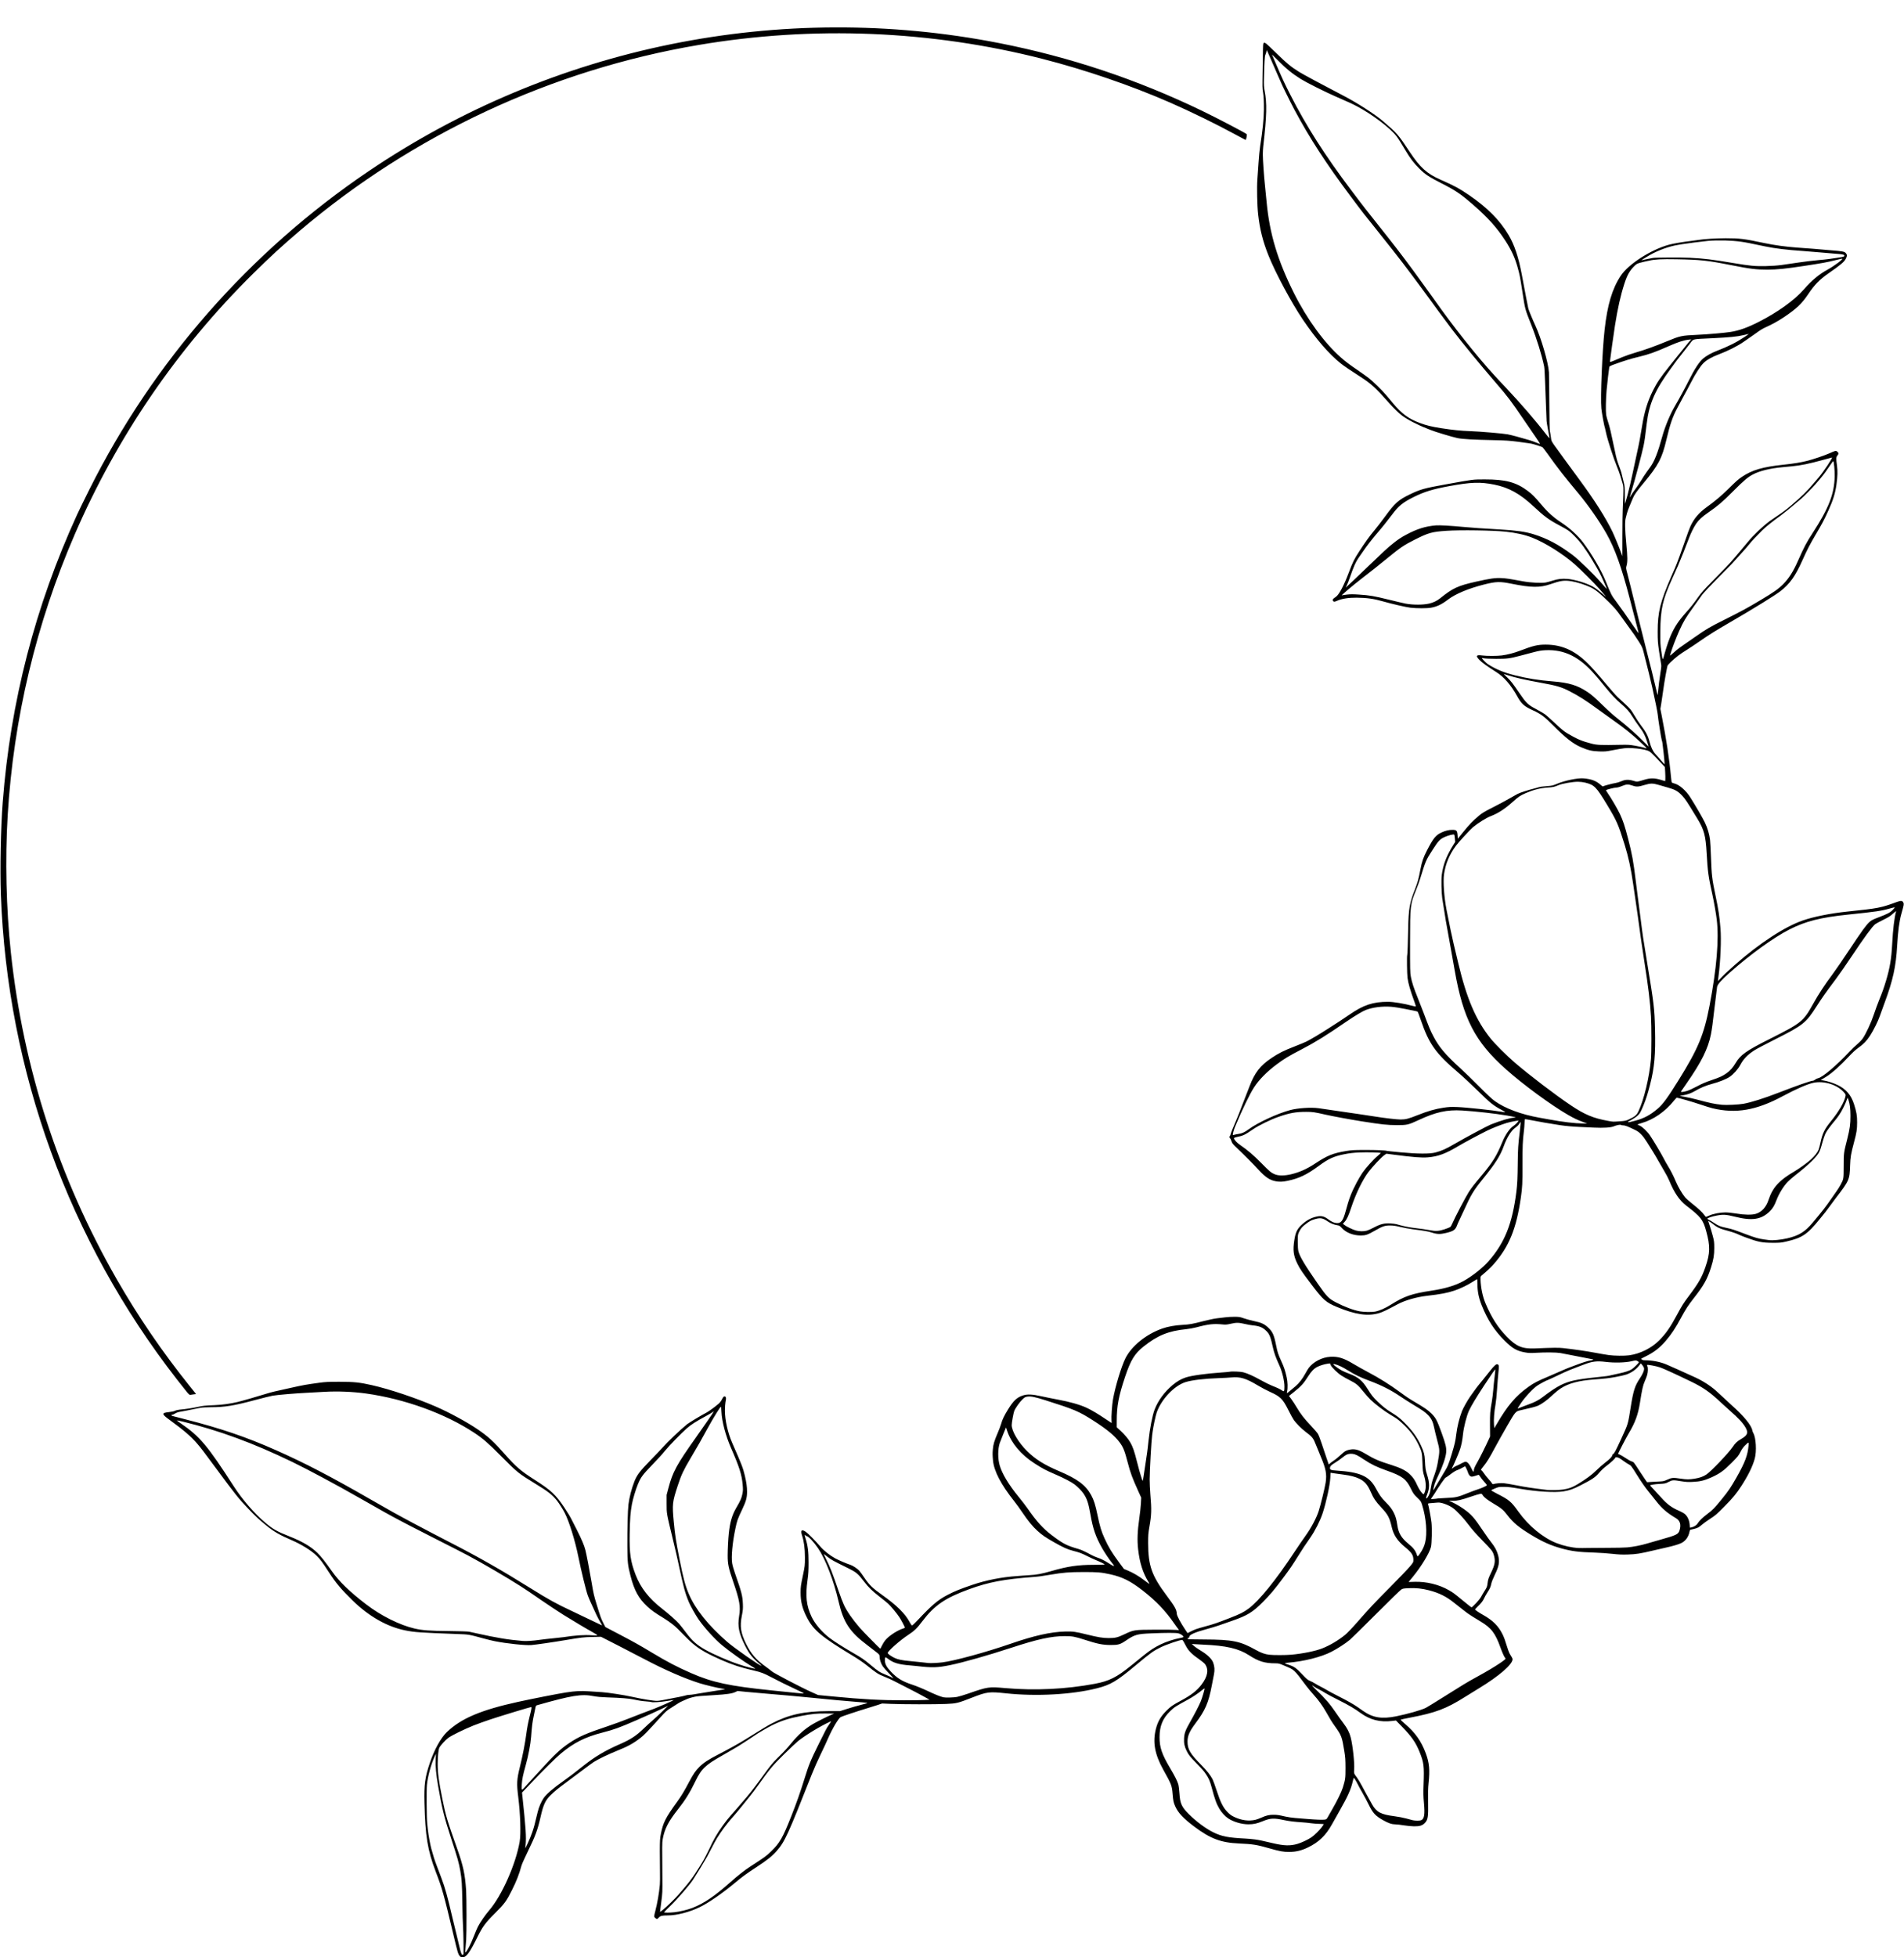 <?xml version="1.0" encoding="UTF-8" standalone="no"?><svg xmlns="http://www.w3.org/2000/svg" xmlns:xlink="http://www.w3.org/1999/xlink" fill="#000000" height="1148.4" preserveAspectRatio="xMidYMid meet" version="1" viewBox="102.7 79.2 1117.4 1148.4" width="1117.4" zoomAndPan="magnify"><g id="change1_1"><path d="m 372.498,1226.862 c -0.953,-1.133 -1.218,-2.029 -3.758,-12.71 -5.643,-23.73 -6.457,-26.633 -10.293,-36.707 -4.821,-12.662 -6.169,-20.86 -6.643,-40.419 -0.262,-10.81 0.296,-14.959 3.161,-23.479 2.618,-7.787 6.498,-14.768 10.124,-18.214 8.335,-7.922 19.976,-12.841 41.624,-17.586 8.367,-1.834 23.711,-4.844 28.046,-5.501 5.828,-0.883 8.581,-1.023 13.626,-0.689 2.328,0.154 5.781,0.381 7.673,0.505 3.484,0.228 12.731,1.65 17.33,2.665 6.468,1.428 12.913,2.478 14.949,2.436 1.202,-0.025 3.057,-0.356 12.974,-2.316 1.751,-0.346 3.513,-0.754 3.915,-0.907 0.402,-0.153 1.291,-0.288 1.975,-0.301 0.684,-0.013 2.137,-0.187 3.228,-0.387 1.091,-0.2 2.461,-0.433 3.043,-0.516 2.474,-0.356 12.448,-1.958 13.758,-2.21 l 1.058,-0.203 -1.852,-0.328 c -3.297,-0.584 -9.979,-2.195 -12.965,-3.124 -8.97,-2.794 -20.77,-7.935 -32.652,-14.226 -2.97,-1.572 -9.902,-5.16 -15.405,-7.972 l -10.006,-5.113 -4.967,0.104 c -5.128,0.107 -6.742,0.295 -15.948,1.857 -7.013,1.19 -17.276,2.677 -19.976,2.893 -3.485,0.279 -14.513,-0.885 -21.431,-2.262 -1.455,-0.29 -4.432,-1.015 -6.615,-1.611 -8.758,-2.392 -8.479,-2.345 -15.346,-2.599 -22.099,-0.819 -25.09,-1.027 -30.559,-2.121 -10.679,-2.136 -21.349,-8.192 -30.92,-17.55 -6.82,-6.668 -9.738,-10.133 -13.788,-16.376 -4.116,-6.344 -5.028,-7.578 -7.219,-9.766 -3.113,-3.11 -8.955,-6.762 -14.881,-9.303 -6.722,-2.883 -10.232,-4.899 -14.42,-8.281 -4.469,-3.61 -6.884,-5.844 -10.876,-10.063 -5.945,-6.283 -7.34,-8.026 -18.493,-23.111 -8.17,-11.05 -9.012,-12.155 -11.418,-14.976 -3.74,-4.385 -7.83,-7.91 -16.442,-14.17 -4.614,-3.354 -4.664,-4.038 -0.326,-4.482 1.556,-0.159 2.99,-0.468 3.584,-0.77 0.544,-0.278 1.748,-0.574 2.675,-0.659 3.569,-0.327 7.883,-0.974 10.549,-1.582 3.08,-0.703 4.441,-0.848 10.054,-1.074 4.328,-0.174 9.395,-0.87 13.464,-1.85 2.864,-0.69 12.653,-3.505 16.914,-4.865 1.356,-0.433 3.558,-1.031 4.895,-1.329 1.337,-0.298 5.585,-1.249 9.442,-2.113 7.138,-1.599 8.951,-1.923 16.669,-2.98 3.733,-0.511 5.477,-0.596 12.039,-0.582 8.449,0.017 11.689,0.358 18.918,1.99 10.526,2.377 26.194,7.64 37.703,12.666 7.802,3.407 18.195,9.057 24.207,13.158 6.325,4.315 9.343,7.074 16.136,14.752 6.522,7.372 9.22,9.689 17.31,14.871 9.871,6.322 12.511,8.788 17.614,16.455 1.175,1.766 2.38,3.655 2.677,4.198 0.297,0.543 0.786,1.404 1.087,1.914 0.301,0.509 1.856,3.545 3.457,6.747 3.045,6.09 4.351,9.176 5.084,12.013 0.608,2.353 2.338,11.391 3.601,18.811 1.168,6.861 1.388,7.83 2.918,12.832 2.333,7.63 2.665,8.563 3.902,10.98 l 1.286,2.514 8.067,4.233 c 9.209,4.833 11.318,6.014 19.391,10.854 9.116,5.467 14.347,8.199 22.869,11.944 12.431,5.463 22.483,7.619 47.378,10.165 5.748,0.588 12.058,1.236 14.023,1.441 4.226,0.441 4.956,0.467 4.617,0.164 -0.138,-0.124 -1.978,-1.032 -4.088,-2.019 -5.881,-2.75 -10.022,-4.793 -14.949,-7.375 -4.456,-2.335 -5.83,-2.859 -10.186,-3.885 -1.237,-0.291 -2.487,-0.592 -2.778,-0.669 -0.291,-0.077 -1.66,-0.434 -3.043,-0.793 -5.201,-1.352 -11.276,-3.692 -18.094,-6.968 -7.233,-3.476 -11.02,-6.13 -15.905,-11.148 -4.862,-4.994 -5.743,-5.837 -7.96,-7.622 -1.213,-0.976 -3.475,-2.545 -5.028,-3.488 -5.124,-3.11 -7.358,-4.693 -9.689,-6.865 -5.133,-4.783 -7.699,-9.481 -9.902,-18.132 -1.582,-6.212 -1.759,-7.848 -1.818,-16.801 -0.067,-10.261 0.226,-21.476 0.653,-25.003 0.502,-4.141 1.825,-9.258 3.491,-13.494 1.445,-3.676 3.294,-6.117 9.218,-12.171 2.99,-3.056 6.225,-6.449 7.188,-7.541 3.056,-3.462 10.699,-10.737 14.509,-13.809 1.201,-0.968 8.664,-5.458 11.199,-6.737 1.448,-0.73 5.292,-3.527 7.373,-5.364 0.725,-0.64 1.53,-1.704 1.932,-2.556 0.732,-1.547 1.258,-1.953 1.955,-1.507 0.488,0.312 0.505,1.151 0.066,3.229 -0.167,0.789 -0.309,2.991 -0.316,4.895 -0.02,5.577 1.674,13.099 4.291,19.056 5.562,12.659 6.296,14.558 7.369,19.066 0.943,3.965 1.32,6.686 1.32,9.527 0,3.496 -0.579,5.588 -2.892,10.447 -2.651,5.57 -3.005,6.566 -3.962,11.172 -1.746,8.395 -2.5,16.448 -1.903,20.315 0.168,1.091 0.909,3.711 1.646,5.821 3.965,11.355 4.46,13.285 4.652,18.124 0.107,2.691 0.021,3.7 -0.558,6.615 -1.303,6.552 -0.741,10.285 2.546,16.933 2.794,5.651 5.856,9.203 11.274,13.082 1.408,1.008 3.078,2.287 3.711,2.842 1.286,1.128 17.2,9.447 23.323,12.192 l 3.836,1.72 8.996,0.872 c 16.815,1.63 27.897,2.226 41.432,2.23 4.743,0 10.066,-0.075 11.828,-0.17 l 3.205,-0.172 -4.155,-2.29 c -2.286,-1.259 -6.537,-3.486 -9.447,-4.949 -2.91,-1.462 -6.244,-3.168 -7.408,-3.791 -1.164,-0.623 -3.678,-1.754 -5.585,-2.514 -3.683,-1.468 -4.535,-2.019 -10.473,-6.782 -1.702,-1.365 -4.972,-3.612 -7.267,-4.995 -19.09,-11.498 -23.875,-15.472 -27.718,-23.019 -2.671,-5.245 -3.68,-9.251 -3.666,-14.552 0.009,-3.223 0.134,-4.166 1.279,-9.657 1.252,-6.001 1.269,-6.153 1.268,-10.98 -0.003,-5.232 -0.555,-9.422 -1.703,-12.892 -1.008,-3.048 -0.219,-3.761 2.269,-2.047 1.324,0.912 5.725,5.379 8.377,8.503 2.073,2.442 5.615,5.259 8.823,7.018 1.906,1.045 7.174,3.298 8.864,3.791 1.347,0.393 4.215,2.273 5.235,3.432 0.579,0.657 1.988,2.588 3.131,4.29 2.749,4.093 4.701,5.983 10.199,9.877 8.721,6.176 13.678,11.087 16.36,16.209 0.509,0.973 1.102,1.769 1.318,1.77 0.215,0 1.644,-1.335 3.175,-2.969 8.451,-9.019 12.026,-12.04 17.732,-14.986 4.367,-2.254 6.832,-3.252 14.538,-5.89 7.892,-2.701 17.364,-4.561 26.075,-5.12 1.31,-0.084 2.857,-0.204 3.44,-0.267 0.582,-0.063 2.368,-0.186 3.969,-0.273 4.253,-0.233 7.058,-0.76 12.778,-2.399 9.838,-2.82 15.525,-3.657 24.966,-3.671 3.588,-0.01 6.466,-0.102 6.397,-0.214 -0.186,-0.301 -2.958,-1.665 -5.171,-2.544 -1.061,-0.421 -3.357,-1.482 -5.103,-2.357 -3.509,-1.758 -4.287,-2.048 -8.334,-3.107 -3.384,-0.885 -5.73,-1.946 -11.245,-5.085 -5.128,-2.919 -6.906,-4.142 -9.645,-6.635 -2.851,-2.595 -5.45,-5.753 -8.688,-10.557 -1.495,-2.217 -3.643,-5.194 -4.775,-6.615 -7.919,-9.941 -12.078,-17.915 -12.62,-24.2 -0.28,-3.243 -0.29,-3.959 -0.087,-6.428 0.237,-2.886 0.857,-4.972 2.87,-9.657 0.844,-1.964 1.745,-4.346 2.002,-5.292 0.681,-2.508 1.699,-4.647 3.995,-8.389 3.224,-5.255 5.308,-7.206 8.892,-8.321 2.634,-0.82 5.34,-0.685 10.912,0.542 2.619,0.577 6.787,1.42 9.26,1.874 7.159,1.313 13.227,3.037 17.198,4.888 2.865,1.336 6.792,3.674 11.191,6.665 1.789,1.217 3.306,2.212 3.369,2.212 0.064,0 0.045,-0.685 -0.043,-1.521 -0.193,-1.857 0.306,-9.058 0.846,-12.192 1.267,-7.357 4.905,-19.397 7.328,-24.254 3.605,-7.225 12.223,-14.175 21.652,-17.46 3.314,-1.155 7.415,-1.891 11.881,-2.133 4.093,-0.222 5.638,-0.5 12.303,-2.213 2.91,-0.748 6.423,-1.481 7.805,-1.629 1.382,-0.148 3.585,-0.412 4.895,-0.588 1.31,-0.176 3.75,-0.316 5.424,-0.312 2.746,0.01 3.275,0.091 5.424,0.859 1.31,0.469 4.008,1.201 5.997,1.628 4.416,0.948 6.105,1.718 8.327,3.797 2.691,2.518 3.459,4.224 4.727,10.51 0.835,4.141 1.162,5.131 3.093,9.388 1.63,3.593 2.178,5.243 3.117,9.377 0.582,2.561 0.693,6.223 0.249,8.191 -0.117,0.518 -0.169,0.987 -0.115,1.04 0.089,0.089 1.36,-0.932 5.102,-4.099 1.975,-1.672 4.026,-4.314 5.596,-7.207 0.744,-1.371 1.672,-2.918 2.063,-3.439 2.747,-3.658 7.84,-6.298 12.671,-6.569 4.606,-0.258 7.899,0.755 13.589,4.18 1.956,1.178 5.809,3.335 8.563,4.794 6.799,3.604 12.995,7.495 19.096,11.993 3.539,2.609 4.966,3.554 8.731,5.781 5.587,3.305 7.379,4.551 9.378,6.522 2.522,2.486 3.332,4.015 5.931,11.197 2.483,6.86 2.942,8.819 2.724,11.633 -0.214,2.772 -2.013,8.09 -4.435,13.107 -1.006,2.084 -2.057,4.525 -2.335,5.424 -0.536,1.733 -0.912,3.618 -0.721,3.618 0.063,0 0.738,-1.101 1.5,-2.447 0.762,-1.346 2.521,-4.293 3.909,-6.548 3.112,-5.057 3.303,-5.492 5.303,-12.039 1.808,-5.921 2.245,-7.809 2.691,-11.642 0.51,-4.38 1.829,-9.754 3.345,-13.625 0.733,-1.87 3.247,-6.365 4.783,-8.551 3.569,-5.079 3.815,-5.403 7.482,-9.853 1.091,-1.324 3.026,-3.74 4.3,-5.368 2.448,-3.13 3.667,-4.155 4.446,-3.738 0.76,0.407 0.806,0.983 0.388,4.857 -0.222,2.054 -0.578,6.473 -0.791,9.819 -0.214,3.347 -0.626,7.363 -0.915,8.925 -0.745,4.01 -1.135,9.188 -0.883,11.713 l 0.211,2.117 1.154,-1.984 c 6.604,-11.354 11.359,-16.947 19.038,-22.391 3.108,-2.204 5.208,-3.287 11.417,-5.891 2.401,-1.007 5.735,-2.454 7.408,-3.216 1.673,-0.761 3.966,-1.725 5.093,-2.142 1.128,-0.416 3.033,-1.127 4.233,-1.58 3.748,-1.413 6.885,-2.385 8.205,-2.542 0.698,-0.083 1.332,-0.252 1.409,-0.377 0.077,-0.125 0.074,-0.227 -0.01,-0.227 -0.081,0 -3.988,-0.762 -8.681,-1.694 -4.693,-0.932 -9.426,-1.849 -10.517,-2.038 -2.322,-0.402 -8.841,-0.465 -14.287,-0.138 -3.149,0.189 -4.283,0.152 -6.329,-0.206 -4.946,-0.866 -7.436,-2.289 -12.085,-6.903 -5.98,-5.936 -10.002,-12.126 -13.409,-20.637 -1.828,-4.568 -2.567,-8.244 -2.57,-12.794 0,-2.148 -0.077,-2.712 -0.348,-2.607 -0.19,0.073 -1.292,0.752 -2.447,1.509 -2.865,1.876 -7.351,4.03 -10.728,5.152 -4.184,1.39 -8.215,2.152 -16.176,3.058 -6.023,0.686 -12.926,2.68 -17.134,4.949 -6.346,3.423 -8.809,4.595 -10.966,5.22 -6.583,1.907 -13.914,0.834 -24.552,-3.593 -6.537,-2.72 -8.129,-4.109 -14.829,-12.932 -5.606,-7.383 -7.061,-9.531 -8.555,-12.632 -2.252,-4.673 -2.636,-7.755 -1.714,-13.741 0.651,-4.226 1.585,-6.303 3.819,-8.488 3.068,-3.002 5.928,-4.589 9.649,-5.355 2.318,-0.477 4.044,-0.066 6.112,1.456 2.201,1.62 3.582,2.271 5.153,2.428 2.654,0.264 3.89,-1.354 5.424,-7.101 1.935,-7.247 3.336,-10.879 6.467,-16.759 1.007,-1.892 2.526,-4.452 3.376,-5.689 1.994,-2.905 6.526,-7.919 8.946,-9.898 1.043,-0.853 1.839,-1.609 1.768,-1.679 -0.315,-0.315 -8.037,-0.51 -12.406,-0.315 -3.577,0.16 -5.83,0.417 -8.78,1.001 -6.371,1.261 -9.437,2.654 -15.189,6.896 -7.001,5.164 -11.541,7.338 -18.281,8.751 -2.843,0.596 -4.76,0.665 -7.002,0.25 -3.495,-0.646 -6.066,-2.371 -10.112,-6.786 -2.934,-3.201 -8.404,-8.702 -12.57,-12.64 -2.453,-2.318 -2.857,-2.826 -3.264,-4.101 -0.256,-0.8 -0.627,-1.55 -0.824,-1.667 -0.408,-0.24 -0.483,-1.136 -0.115,-1.363 0.134,-0.083 0.324,-0.512 0.421,-0.954 0.179,-0.816 1.392,-3.854 3.161,-7.922 0.538,-1.237 1.274,-3.023 1.635,-3.969 0.361,-0.946 0.959,-2.494 1.329,-3.44 2.817,-7.2 4.116,-10.543 4.986,-12.832 3.05,-8.024 6.269,-12.18 12.86,-16.604 4.254,-2.855 7.237,-4.353 13.539,-6.796 3.024,-1.173 6.188,-2.481 7.031,-2.906 2.6,-1.312 7.902,-4.465 12.474,-7.416 2.401,-1.55 5.437,-3.503 6.747,-4.34 1.31,-0.837 4.086,-2.698 6.169,-4.135 8.057,-5.559 13.69,-7.415 22.5,-7.411 3.154,0 9.415,1.041 14.37,2.385 0.971,0.263 1.825,0.419 1.898,0.345 0.073,-0.073 -0.261,-1.224 -0.743,-2.557 -2.642,-7.31 -3.639,-10.759 -4.122,-14.267 -0.291,-2.115 -0.423,-12.935 -0.162,-13.357 0.159,-0.257 0.416,-7.382 0.562,-15.553 0.205,-11.492 0.83,-15.079 4.034,-23.144 1.443,-3.632 2.078,-5.957 3.123,-11.444 0.889,-4.665 1.667,-6.943 3.767,-11.038 3.76,-7.331 5.245,-9.177 8.623,-10.719 2.388,-1.09 4.343,-1.554 6.482,-1.538 2.334,0.018 2.744,0.459 2.937,3.161 l 0.146,2.036 3.307,-4.079 c 3.558,-4.388 5.435,-6.334 9.054,-9.384 1.92,-1.619 3.317,-2.455 8.334,-4.991 3.315,-1.676 7.575,-3.954 9.467,-5.064 1.892,-1.109 4.094,-2.349 4.895,-2.756 1.563,-0.794 6.141,-2.279 9.79,-3.175 1.237,-0.304 2.532,-0.673 2.878,-0.821 0.346,-0.147 2.251,-0.39 4.233,-0.538 3.381,-0.254 3.776,-0.343 6.382,-1.448 4.387,-1.86 12.039,-3.432 15.346,-3.153 4.655,0.393 7.475,1.432 9.962,3.668 0.738,0.664 1.407,1.143 1.485,1.064 0.298,-0.298 5.686,-1.755 7.22,-1.952 0.881,-0.114 2.483,-0.593 3.559,-1.065 2.417,-1.061 4.301,-1.129 7.223,-0.261 2.215,0.657 1.988,0.681 6.401,-0.665 3.357,-1.024 5.978,-1.01 9.525,0.05 l 2.646,0.791 0.089,-1.213 c 0.049,-0.667 0.01,-2.526 -0.089,-4.13 l -0.177,-2.917 -1.473,-1.581 c -6.478,-6.951 -7.166,-7.59 -8.735,-8.108 -2.184,-0.722 -5.282,-1.216 -8.929,-1.423 -3.489,-0.198 -4.978,-0.038 -11.607,1.247 -3.826,0.742 -4.532,0.803 -7.938,0.682 -4.199,-0.149 -6.375,-0.666 -10.716,-2.549 -4.505,-1.954 -8.919,-5.408 -15.909,-12.448 -5.414,-5.453 -7.432,-6.968 -12.147,-9.117 -5.219,-2.38 -6.72,-3.726 -9.229,-8.276 -3.55,-6.437 -7.729,-11.285 -12.127,-14.069 -5.468,-3.461 -8.671,-5.774 -10.131,-7.318 -2.207,-2.334 -1.751,-3.008 1.709,-2.527 2.605,0.362 8.685,0.359 11.523,-0.007 3.347,-0.431 7.175,-1.426 10.703,-2.78 7.611,-2.922 10.334,-3.568 15.043,-3.565 10.068,0.006 18.108,3.884 26.393,12.732 1.696,1.811 3.717,4.066 4.493,5.012 0.776,0.946 1.492,1.78 1.591,1.854 0.1,0.074 0.536,0.581 0.97,1.127 0.434,0.546 1.383,1.676 2.108,2.512 0.726,0.835 2.389,2.769 3.696,4.297 1.307,1.528 2.743,3.081 3.19,3.45 0.447,0.37 2.315,2.083 4.15,3.808 3.083,2.897 3.495,3.403 5.414,6.644 1.142,1.929 2.657,4.264 3.366,5.188 3.442,4.482 4.604,6.643 5.602,10.411 0.881,3.326 1.924,5.521 3.366,7.084 0.717,0.777 1.899,2.112 2.627,2.967 0.728,0.854 1.647,1.919 2.043,2.366 l 0.72,0.813 0.01,-1.059 c 0,-0.582 -0.23,-3.142 -0.52,-5.689 -0.707,-6.206 -0.773,-6.662 -1.055,-7.276 -0.262,-0.57 -2.308,-13.465 -2.362,-14.877 -0.043,-1.135 -1.582,-8.85 -3.227,-16.172 -1.157,-5.152 -2.441,-10.385 -5.161,-21.037 -0.593,-2.322 -0.956,-3.11 -2.698,-5.858 -1.107,-1.746 -2.328,-3.592 -2.713,-4.101 -1.142,-1.512 -4.399,-6.022 -7.776,-10.769 -2.602,-3.657 -3.892,-5.164 -7.276,-8.503 -5.205,-5.135 -7.766,-7.202 -10.596,-8.554 -3.136,-1.498 -8.109,-3.073 -11.245,-3.56 -4.274,-0.664 -6.251,-0.386 -12.394,1.743 -6.055,2.099 -11.244,2.04 -22.633,-0.258 -6.928,-1.398 -9.181,-1.339 -16.192,0.423 -9.007,2.264 -16.793,5.5 -21.052,8.751 -3.824,2.919 -6.577,4.242 -10.147,4.877 -2.39,0.425 -8.399,0.421 -12.039,-0.008 -2.64,-0.311 -10.987,-2.229 -16.091,-3.697 -5.362,-1.542 -9.445,-2.122 -15.395,-2.185 -4.806,-0.051 -8.811,0.58 -11.602,1.829 -1.16,0.519 -1.657,0.624 -1.984,0.419 -0.719,-0.451 -0.675,-1.309 0.094,-1.849 0.381,-0.268 1.044,-0.767 1.474,-1.109 1.801,-1.434 4.55,-6.696 7.278,-13.93 2.419,-6.416 3.135,-7.866 6.255,-12.666 3.539,-5.447 6.031,-8.897 8.928,-12.358 1.41,-1.685 4.149,-5.233 6.086,-7.884 5.821,-7.966 7.863,-9.802 14.429,-12.975 6.343,-3.065 8.342,-3.625 21.299,-5.969 16.468,-2.979 15.768,-2.891 22.886,-2.895 12.239,-0.007 18.413,1.658 25.246,6.808 2.571,1.938 4.223,3.601 7.675,7.723 3.933,4.699 7.346,7.774 12.001,10.814 4.789,3.128 9.709,7.636 12.765,11.697 5.232,6.952 10.565,16.119 13.302,22.865 3.197,7.88 3.238,7.96 6.176,11.906 2.802,3.764 5.479,7.554 9.716,13.758 1.799,2.635 3.304,4.754 3.344,4.71 0.04,-0.044 -0.377,-1.806 -0.927,-3.916 -0.55,-2.11 -1.48,-5.682 -2.069,-7.938 -0.588,-2.256 -1.562,-6.006 -2.165,-8.334 -4.764,-18.407 -8.777,-29.605 -13.747,-38.365 -4.148,-7.31 -10.736,-16.749 -16.455,-23.576 -7.832,-9.349 -12.141,-14.872 -17.878,-22.917 -1.546,-2.168 -2.998,-4.04 -3.228,-4.162 -0.805,-0.425 -5.194,-1.809 -6.635,-2.091 -0.8,-0.157 -4.194,-0.637 -7.541,-1.067 -5.061,-0.65 -7.444,-0.809 -14.155,-0.945 -12.255,-0.249 -18.481,-0.601 -21.495,-1.215 -2.868,-0.584 -13.664,-3.843 -15.679,-4.732 -0.291,-0.128 -1.303,-0.531 -2.249,-0.894 -5.531,-2.124 -11.727,-5.359 -14.817,-7.735 -1.841,-1.417 -4.902,-4.405 -7.283,-7.112 -7.665,-8.714 -10.675,-11.475 -16.76,-15.374 -5.613,-3.597 -9.868,-6.485 -11.658,-7.913 -6.974,-5.565 -14.565,-14.341 -22.323,-25.811 -6.697,-9.9 -15.968,-27.182 -20.086,-37.439 -3.364,-8.38 -5.145,-15.415 -6.129,-24.209 -0.575,-5.137 -0.807,-15.995 -0.442,-20.637 0.166,-2.11 0.472,-6.551 0.681,-9.869 0.208,-3.318 0.619,-7.545 0.911,-9.393 1.46,-9.22 2.186,-16.275 2.222,-21.616 0.031,-4.645 -0.112,-7.656 -0.473,-9.922 -0.456,-2.86 -0.448,-2.381 -0.251,-14.42 0.071,-4.366 0.152,-9.39 0.18,-11.165 0.06,-3.813 0.249,-4.205 1.633,-3.387 0.492,0.291 3.373,2.971 6.403,5.956 5.726,5.641 8.613,8.005 13.314,10.902 2.451,1.51 14.085,7.749 25.797,13.833 8.138,4.228 18.518,10.902 23.257,14.955 8.355,7.145 8.926,7.801 15.657,17.97 6.158,9.304 10.162,12.901 18.368,16.502 7.939,3.484 10.755,5.006 16.404,8.868 10.86,7.423 18.024,14.629 23.256,23.391 3.458,5.79 5.892,13.043 7.793,23.222 0.068,0.364 0.44,2.328 0.826,4.366 0.387,2.037 1.158,6.145 1.714,9.128 0.556,2.983 1.15,5.935 1.319,6.56 0.331,1.222 2.562,6.615 4.073,9.844 3.4,7.264 7.611,21.717 8.012,27.497 0.076,1.102 0.174,9.089 0.216,17.747 0.048,9.861 0.182,16.188 0.357,16.933 0.273,1.161 0.401,1.958 0.739,4.592 0.138,1.079 0.555,1.819 2.609,4.63 1.344,1.84 4.299,5.905 6.566,9.034 2.267,3.129 5.625,7.713 7.461,10.186 8.549,11.517 15.482,22.431 19.303,30.39 1.26,2.624 3.983,9.271 5.349,13.057 l 0.497,1.378 0.016,-12.093 c 0.01,-6.651 0.096,-13.463 0.194,-15.136 0.098,-1.673 0.247,-5.424 0.332,-8.334 0.139,-4.769 0.103,-5.461 -0.365,-7.011 -0.285,-0.946 -0.873,-2.917 -1.306,-4.379 -0.433,-1.463 -1.384,-4.082 -2.114,-5.821 -1.883,-4.487 -5.541,-15.818 -6.304,-19.531 -0.355,-1.727 -0.695,-3.219 -0.754,-3.315 -0.318,-0.514 -1.776,-8.47 -2.037,-11.113 -0.617,-6.246 0.527,-33.806 1.918,-46.196 1.643,-14.638 4.451,-24.025 9.458,-31.618 4.535,-6.877 17.811,-15.4 28.448,-18.264 2.486,-0.669 8.188,-1.631 13.195,-2.225 2.258,-0.268 3.761,-0.47 4.3,-0.579 2.251,-0.456 10.498,-0.956 15.743,-0.955 8.13,0 10.868,0.343 22.49,2.806 5.918,1.254 12.729,2.199 19.182,2.661 8.155,0.584 13.096,0.967 13.891,1.077 0.509,0.07 3.307,0.31 6.218,0.531 6.327,0.482 7.819,0.75 8.533,1.531 0.927,1.013 0.968,1.68 0.198,3.254 -0.952,1.945 -2.926,3.626 -10.186,8.672 -5.248,3.647 -8.311,6.77 -11.845,12.074 -3.809,5.717 -6.967,8.726 -14.39,13.714 -3.099,2.082 -7.165,4.339 -10.356,5.748 -2.061,0.91 -3.528,1.803 -6.271,3.816 -0.8,0.587 -2.05,1.465 -2.778,1.951 -0.728,0.486 -2.633,1.806 -4.233,2.933 -3.374,2.376 -9.323,5.387 -14.391,7.283 -4.353,1.629 -7.368,3.35 -9.314,5.319 -1.779,1.8 -4.873,6.61 -7.059,10.973 -0.878,1.753 -1.949,3.784 -2.379,4.514 -0.43,0.73 -1.594,2.868 -2.586,4.751 -0.992,1.883 -2.385,4.495 -3.096,5.805 -2.817,5.188 -4.36,9.65 -6.526,18.863 -2.543,10.818 -4.691,14.918 -13.124,25.058 -4.265,5.128 -5.79,7.278 -6.59,9.294 -0.397,1 -1.238,3.009 -1.867,4.464 -0.63,1.455 -1.338,3.42 -1.575,4.366 -0.236,0.946 -0.548,2.137 -0.692,2.646 -0.577,2.033 -0.478,6.913 0.303,14.949 0.797,8.197 0.817,10.909 0.097,13.3 -0.32,1.065 -0.281,1.388 0.533,4.376 0.483,1.775 1.377,5.31 1.987,7.857 1.613,6.741 7.154,29.021 9.014,36.248 2.643,10.27 4.661,18.407 5.671,22.879 0.525,2.324 0.998,4.268 1.05,4.32 0.052,0.052 0.17,-0.719 0.262,-1.712 0.327,-3.52 0.959,-8.466 1.515,-11.85 0.474,-2.887 0.516,-3.66 0.264,-4.895 -0.165,-0.806 -0.672,-4.026 -1.129,-7.155 -0.737,-5.055 -0.829,-6.352 -0.828,-11.642 0,-11.399 1.487,-17.39 8.031,-32.411 1.014,-2.328 2.006,-4.591 2.204,-5.027 0.89,-1.963 3.98,-10.335 5.908,-16.007 1.162,-3.42 2.534,-7.135 3.047,-8.257 2.078,-4.539 4.984,-7.989 9.427,-11.19 4.696,-3.384 8.884,-6.883 12.379,-10.343 5.008,-4.958 6.223,-6.044 8.404,-7.516 5.984,-4.038 12.15,-5.845 24.394,-7.148 6.096,-0.649 10.115,-1.302 13.906,-2.258 3.564,-0.899 10.03,-3.083 13.023,-4.397 3.873,-1.702 3.793,-1.683 4.594,-1.086 0.942,0.701 0.997,1.392 0.186,2.334 -0.805,0.937 -0.848,1.881 -0.264,5.941 0.44,3.064 0.345,6.417 -0.314,11.113 -0.723,5.148 -1.948,9.076 -4.785,15.346 -2.37,5.239 -3.753,7.852 -7.527,14.221 -3.214,5.426 -4.921,8.734 -7.642,14.81 -4.22,9.424 -7.393,13.879 -12.959,18.195 -3.198,2.48 -16.059,10.424 -29.36,18.135 -8.845,5.128 -12.269,7.26 -17.553,10.932 -2.814,1.955 -6.4,4.348 -7.97,5.319 -4.144,2.562 -6.543,4.39 -9.488,7.231 -0.847,0.818 -1.651,1.692 -1.785,1.942 -0.352,0.658 -1.97,9.701 -2.621,14.651 -0.306,2.328 -0.804,5.724 -1.105,7.545 l -0.549,3.312 0.812,4.097 c 2.595,13.093 4.514,25.684 5.364,35.185 0.176,1.965 0.414,3.697 0.529,3.85 0.116,0.153 0.808,0.431 1.54,0.618 2.909,0.746 6.714,4.052 9.251,8.038 3.046,4.785 7.307,12.126 8.638,14.878 1.556,3.219 2.605,6.763 3.016,10.187 0.149,1.237 0.393,5.721 0.543,9.966 0.389,11.004 0.585,12.653 2.735,22.975 1.708,8.2 2.229,11.665 2.843,18.896 0.56,6.598 0.029,19.392 -1.179,28.399 -0.19,1.419 -0.31,2.58 -0.266,2.58 0.044,0 0.646,-0.625 1.338,-1.389 1.841,-2.032 3.961,-4.04 8.42,-7.976 14.518,-12.812 29.331,-22.502 40.076,-26.213 6.303,-2.177 16.183,-4.153 25.806,-5.162 18.8,-1.971 19.613,-2.129 29.537,-5.734 2.307,-0.838 3.189,-0.687 3.694,0.632 0.294,0.77 0.213,1.186 -1.221,6.287 -1.254,4.459 -2.025,10.23 -2.511,18.785 -0.698,12.295 -2.481,20.394 -7.397,33.602 -1.137,3.056 -2.385,6.509 -2.773,7.673 -0.954,2.867 -3.727,8.456 -5.686,11.461 -2.077,3.185 -3.748,4.929 -6.785,7.082 -1.605,1.137 -3.5,2.862 -5.453,4.962 -5.226,5.62 -10.372,10.203 -13.753,12.249 l -2.998,1.814 1.455,0.222 c 2.552,0.388 6.141,1.558 8.731,2.846 4.754,2.363 7.652,5.809 9.354,11.121 1.441,4.499 1.824,6.758 1.807,10.663 -0.019,4.185 -0.29,5.942 -1.784,11.532 -1.856,6.95 -2.195,8.938 -2.346,13.758 -0.262,8.366 -0.494,8.896 -8.365,19.093 -1.085,1.406 -2.627,3.49 -3.427,4.63 -0.799,1.141 -2.031,2.788 -2.738,3.661 -0.706,0.873 -2.151,2.659 -3.21,3.969 -7.367,9.108 -10.351,11.116 -19.718,13.264 -2.987,0.685 -3.756,0.757 -7.938,0.744 -6.287,-0.019 -8.625,-0.487 -15.94,-3.192 -1.709,-0.632 -3.674,-1.434 -4.366,-1.782 -1.316,-0.662 -4.027,-1.544 -8.27,-2.691 -2.615,-0.707 -4.468,-1.665 -6.555,-3.389 -1.257,-1.038 -2.705,-1.904 -2.705,-1.618 0,0.088 0.356,1.17 0.792,2.405 0.436,1.234 1.227,3.874 1.758,5.866 0.897,3.362 0.967,3.897 0.975,7.458 0.01,4.08 -0.412,6.625 -1.863,11.245 -2.22,7.067 -4.276,10.723 -10.414,18.521 -2.877,3.655 -4.686,6.443 -7.123,10.98 -3.376,6.286 -5.59,9.631 -9.119,13.781 -3.467,4.077 -7.043,6.807 -12.127,9.259 -2.201,1.062 -2.59,1.332 -2.104,1.465 0.327,0.09 0.595,0.268 0.595,0.397 0,0.129 0.807,0.234 1.793,0.234 3.9,0 8.292,0.847 11.96,2.305 1.434,0.571 11.481,5.078 17.601,7.896 2.697,1.242 6.116,3.251 8.4,4.935 2.615,1.929 3.256,2.485 7.872,6.828 1.964,1.849 4.227,3.941 5.027,4.651 6.75,5.983 11.298,11.527 11.806,14.39 0.091,0.512 0.373,1.288 0.628,1.725 1.563,2.679 2.013,10.633 0.843,14.935 -1.228,4.519 -3.891,9.946 -7.925,16.154 -2.975,4.578 -4.823,6.808 -10.014,12.083 -4.184,4.251 -5.128,5.065 -8.17,7.039 -1.892,1.228 -4.134,2.847 -4.983,3.599 -1.665,1.475 -2.424,1.869 -4.675,2.427 -1.706,0.423 -1.779,0.44 -2.087,0.483 -0.129,0.018 -0.317,0.47 -0.417,1.004 -0.599,3.191 -2.411,5.667 -5.023,6.863 -1.675,0.767 -4.784,1.679 -8.48,2.488 -1.455,0.319 -5.118,1.162 -8.139,1.875 -7.462,1.76 -9.678,2.105 -14.616,2.271 -3.282,0.11 -5.333,0.019 -9.128,-0.405 -2.692,-0.301 -7.216,-0.617 -10.054,-0.703 -9.677,-0.292 -13.739,-0.805 -19.882,-2.51 -6.202,-1.721 -10.906,-3.823 -17.557,-7.842 -7.113,-4.299 -10.607,-7.175 -13.837,-11.391 -2.639,-3.445 -3.491,-4.157 -8.652,-7.228 -3.223,-1.918 -5.259,-3.506 -5.971,-4.658 -0.56,-0.905 -0.653,-0.95 -1.677,-0.809 -0.596,0.082 -3.049,0.825 -5.45,1.651 -5.488,1.887 -8.048,2.465 -10.517,2.374 -1.055,-0.039 -1.918,0.032 -1.918,0.157 0,0.125 0.158,0.228 0.35,0.228 0.786,0 5.251,2.441 7.852,4.293 4.786,3.407 6.119,4.919 11.843,13.434 1.614,2.401 3.657,5.258 4.54,6.35 2.034,2.514 3.332,4.973 3.996,7.57 0.967,3.783 0.542,6.234 -1.98,11.416 -0.927,1.905 -1.828,4.157 -2.002,5.005 -0.425,2.073 -0.833,2.999 -2.394,5.432 -0.728,1.135 -1.56,2.615 -1.849,3.289 -0.654,1.525 -1.789,2.984 -3.755,4.825 -0.837,0.784 -1.521,1.574 -1.521,1.757 0,0.328 2.063,1.75 4.63,3.19 5.737,3.219 9.009,6.472 11.429,11.359 0.913,1.843 1.542,3.579 2.84,7.83 0.638,2.09 1.275,3.566 1.998,4.63 0.584,0.859 1.062,1.835 1.062,2.168 0,3.047 -7.779,9.8 -19.579,16.991 -2.692,1.641 -6.443,3.957 -8.334,5.147 -11.124,6.999 -17.227,9.294 -32.411,12.188 -2.838,0.541 -5.245,1.06 -5.349,1.154 -0.104,0.094 1.049,1.221 2.564,2.505 5.931,5.028 9.525,10.106 12.155,17.174 2.111,5.674 2.482,9.739 1.622,17.789 -0.261,2.443 -0.332,5.554 -0.243,10.742 0.15,8.844 -0.083,10.435 -1.802,12.3 -1.468,1.593 -3.048,2.1 -6.432,2.066 -1.455,-0.015 -4.134,-0.271 -5.953,-0.569 -1.819,-0.298 -4.009,-0.551 -4.868,-0.561 -2.286,-0.028 -4.168,-0.66 -7.432,-2.498 -4.433,-2.496 -5.932,-4.123 -8.358,-9.072 -1.063,-2.168 -2.697,-5.252 -3.632,-6.853 -0.935,-1.601 -2.115,-3.744 -2.623,-4.763 -1.093,-2.19 -2.255,-4.1 -2.496,-4.101 -0.094,0 -0.376,0.922 -0.626,2.05 -1.013,4.574 -2.883,8.757 -7.718,17.264 -1.613,2.838 -3.611,6.386 -4.441,7.885 -3.633,6.563 -7.745,10.534 -14.074,13.59 -3.874,1.871 -7.096,2.643 -11.069,2.653 -3.509,0.01 -5.396,-0.334 -11.642,-2.112 -7.443,-2.12 -9.797,-2.497 -17.727,-2.84 -10.706,-0.464 -16.912,-2.808 -26.458,-9.998 -6.307,-4.75 -9.29,-7.921 -11,-11.69 -1.018,-2.245 -1.253,-3.345 -1.573,-7.367 -0.385,-4.834 -0.704,-5.666 -5.397,-14.065 -5.128,-9.179 -6.423,-16.318 -4.394,-24.227 1.083,-4.221 2.784,-7.15 6.087,-10.483 2.496,-2.518 3.685,-3.348 8.502,-5.937 6.17,-3.315 9.455,-5.87 12.194,-9.485 3.658,-4.828 4.31,-8.948 1.913,-12.091 -0.377,-0.494 -2.075,-1.873 -3.774,-3.064 -4.36,-3.056 -6.08,-4.896 -7.757,-8.295 -0.797,-1.615 -1.517,-2.751 -1.743,-2.751 -1.324,0 -9.278,2.712 -12.374,4.219 -4.617,2.248 -5.946,3.2 -14.871,10.656 -11.315,9.453 -14.78,11.501 -22.925,13.553 -14.593,3.675 -35.424,4.821 -53.22,2.928 -9.979,-1.062 -11.187,-0.908 -20.037,2.542 -8.231,3.209 -9.036,3.405 -15.153,3.684 -6.271,0.286 -25.739,0.255 -32.676,-0.052 l -4.895,-0.217 -2.249,0.772 c -1.237,0.425 -4.5,1.446 -7.252,2.269 -5.028,1.504 -13.912,4.466 -14.774,4.926 -1.312,0.699 -5.04,6.988 -7.429,12.531 -0.941,2.183 -2.963,6.529 -4.494,9.657 -1.531,3.129 -3.795,8.248 -5.031,11.377 -14.178,35.896 -15.843,39.532 -20.612,45.001 -2.59,2.969 -5.537,5.329 -11.713,9.378 -6.162,4.04 -8.408,5.677 -12.7,9.258 -7.349,6.131 -15.502,11.771 -20.653,14.285 -6.007,2.932 -13.542,4.893 -18.802,4.893 -3.425,0 -4.371,0.23 -5.378,1.308 -0.895,0.958 -1.05,0.978 -1.963,0.26 -0.856,-0.673 -0.861,-1 -0.059,-4.042 1.209,-4.59 2.274,-10.735 2.689,-15.518 0.107,-1.237 0.147,-4.63 0.088,-7.541 -0.059,-2.91 -0.101,-8.447 -0.093,-12.303 0.013,-6.105 0.089,-7.39 0.593,-9.936 1.331,-6.725 2.697,-9.419 9.672,-19.071 2.371,-3.281 4.037,-6.044 6.859,-11.375 2.552,-4.82 3.826,-6.685 6.125,-8.969 2.377,-2.361 5.212,-4.223 10.867,-7.139 6.357,-3.277 12.178,-6.511 15.875,-8.817 10.725,-6.691 13.082,-8.117 15.532,-9.401 10.099,-5.29 19.2,-7.292 33.314,-7.327 l 6.981,-0.017 3.574,-1.146 c 3.059,-0.981 6.012,-1.821 11.904,-3.385 1.097,-0.291 0.62,-0.362 -6.085,-0.896 -6.181,-0.492 -15.784,-1.364 -20.108,-1.825 -2.192,-0.234 -6.719,-0.671 -9.657,-0.933 -1.601,-0.143 -5.292,-0.493 -8.202,-0.778 -2.91,-0.285 -9.161,-0.824 -13.891,-1.197 -4.729,-0.373 -10.653,-0.894 -13.164,-1.157 l -4.565,-0.478 -1.257,0.602 c -1.934,0.926 -5.137,1.393 -12.499,1.825 -7.662,0.45 -9.741,0.622 -11.245,0.931 -2.032,0.418 -4.125,1.063 -5.154,1.588 -0.57,0.291 -1.636,0.765 -2.367,1.053 -0.731,0.288 -1.898,0.922 -2.593,1.407 -0.695,0.486 -2.484,1.632 -3.977,2.547 -2.393,1.467 -3.112,2.103 -6.085,5.381 -7.752,8.547 -9.754,10.615 -11.8,12.195 -4.203,3.245 -7.437,5.019 -13.796,7.568 -4.958,1.988 -11.011,4.901 -13.585,6.538 -0.823,0.524 -4.035,2.872 -7.137,5.218 -3.102,2.346 -7.36,5.532 -9.461,7.08 -4.228,3.114 -6.048,4.599 -8.512,6.947 -3.31,3.154 -4.503,5.693 -6.182,13.166 -1.631,7.256 -3.072,11.179 -7.176,19.538 -1.965,4.002 -3.779,8.05 -4.032,8.996 -1.306,4.888 -2.888,8.945 -5.591,14.343 -3.196,6.382 -4.306,7.891 -9.881,13.438 -5.644,5.616 -7.357,7.937 -10.382,14.069 -4.662,9.452 -6.471,11.86 -8.91,11.86 -0.543,0 -0.985,-0.24 -1.442,-0.783 z m 2.218,-1.296 c 0.114,-2.641 -0.059,-12.87 -0.265,-15.648 -0.145,-1.964 -0.33,-8.313 -0.411,-14.107 -0.153,-11.001 -0.343,-13.998 -1.193,-18.834 -0.869,-4.939 -1.572,-7.436 -5.288,-18.785 -4.16,-12.704 -5.437,-17.822 -7.691,-30.824 -1.255,-7.237 -1.676,-11.807 -1.475,-16.007 l 0.152,-3.175 -0.774,1.65 c -2.072,4.418 -4.046,11.654 -4.532,16.606 -0.298,3.039 -0.176,19.618 0.167,22.622 0.075,0.655 0.26,2.381 0.412,3.836 0.296,2.836 1.345,8.6 1.996,10.98 1.212,4.426 1.885,6.532 3.204,10.024 0.803,2.127 2.045,5.414 2.76,7.306 2.112,5.586 3.548,10.744 6.3,22.622 0.455,1.965 1.42,5.933 2.144,8.818 0.724,2.885 1.661,6.773 2.082,8.64 0.855,3.79 1.391,5.095 1.997,4.862 0.217,-0.083 0.403,-0.347 0.414,-0.586 z m 3.411,-4.276 c 0.729,-1.419 1.973,-4.245 2.763,-6.28 0.791,-2.035 1.798,-4.414 2.239,-5.287 1.239,-2.455 4.407,-7.051 6.593,-9.568 7.415,-8.534 15.685,-27.131 17.955,-40.376 0.787,-4.591 0.411,-16.28 -0.847,-26.325 -0.978,-7.812 -0.843,-10.219 0.981,-17.558 1.635,-6.576 3.095,-14.093 3.785,-19.485 0.398,-3.113 1.068,-6.648 1.84,-9.713 1.28,-5.08 1.405,-5.898 0.904,-5.898 -0.567,0 -17.168,5.039 -23.487,7.129 -3.429,1.134 -8.08,2.806 -10.335,3.715 -5.584,2.25 -12.751,5.766 -14.715,7.22 -1.671,1.236 -4.549,4.372 -5.24,5.709 -0.574,1.11 -0.973,4.888 -0.995,9.425 -0.027,5.469 0.572,9.948 2.831,21.174 1.853,9.206 2.757,12.226 8.597,28.707 3.564,10.058 4.625,14.995 5.26,24.474 0.281,4.193 0.299,25.488 0.025,28.972 -0.109,1.382 -0.289,3.645 -0.4,5.027 l -0.203,2.514 0.562,-0.498 c 0.309,-0.274 1.158,-1.659 1.887,-3.079 z m 120.52,-20.125 c 2.962,-0.317 7.769,-1.484 10.419,-2.529 6.949,-2.739 13.106,-6.927 22.588,-15.363 4.068,-3.619 8.109,-6.793 11.199,-8.796 8.822,-5.717 9.494,-6.207 12.484,-9.103 5.005,-4.848 6.761,-7.927 11.792,-20.676 3.078,-7.8 5.165,-13.716 7.608,-21.564 2.726,-8.757 3.596,-10.879 8.618,-21.023 4.15,-8.383 4.444,-8.936 5.771,-10.86 1.611,-2.337 1.596,-2.28 0.489,-1.774 -5.529,2.53 -14.2,7.801 -18.598,11.306 -0.946,0.754 -4.6,4.193 -8.12,7.643 -6.676,6.543 -8.53,8.767 -15.566,18.677 -1.292,1.819 -3.307,4.488 -4.479,5.932 -1.172,1.443 -3.44,4.257 -5.041,6.254 -1.601,1.996 -3.506,4.274 -4.233,5.061 -0.728,0.787 -1.74,1.95 -2.249,2.583 -0.509,0.633 -1.228,1.521 -1.597,1.972 -2.801,3.424 -6.2,8.431 -7.652,11.271 -1.43,2.798 -3.887,7.458 -4.552,8.634 -1.82,3.217 -6.12,10.264 -8.131,13.325 -2.002,3.048 -9.193,11.362 -13.018,15.051 -2.169,2.092 -3.944,3.897 -3.944,4.012 0,0.307 3.197,0.291 6.21,-0.032 z m -6.691,-1.577 c 1.912,-1.526 7.073,-6.571 8.904,-8.702 0.679,-0.79 2.168,-2.517 3.309,-3.836 2.45,-2.833 5.247,-6.53 6.618,-8.75 0.54,-0.873 1.571,-2.48 2.292,-3.572 0.721,-1.091 1.495,-2.342 1.72,-2.778 0.225,-0.436 0.639,-1.151 0.921,-1.587 0.53,-0.821 4.38,-8.538 4.785,-9.591 0.126,-0.328 1.022,-1.994 1.991,-3.704 2.307,-4.072 6.185,-9.486 9.203,-12.848 2.063,-2.299 3.791,-4.282 6.612,-7.59 0.31,-0.364 1.582,-1.852 2.825,-3.307 1.244,-1.455 3.363,-4.134 4.709,-5.953 1.346,-1.819 2.59,-3.486 2.764,-3.704 0.174,-0.218 1.263,-1.707 2.419,-3.307 3.621,-5.014 5.309,-7.063 7.995,-9.7 3.849,-3.78 5.542,-5.602 8.071,-8.689 4.098,-5 7.947,-8.415 12.591,-11.171 2.35,-1.394 8.71,-4.581 11.022,-5.522 l 1.565,-0.637 -4.868,-0.072 c -5.212,-0.077 -8.063,0.205 -14.534,1.44 -7.071,1.35 -11.673,2.821 -17.003,5.434 -2.604,1.277 -9.467,5.311 -10.381,6.103 -0.308,0.267 -8.218,5.407 -9.313,6.053 -0.407,0.24 -1.574,0.938 -2.593,1.551 -1.019,0.613 -4.055,2.371 -6.747,3.905 -5.856,3.338 -8.049,4.793 -10.26,6.807 -2.307,2.101 -3.731,4.207 -5.932,8.772 -3.051,6.327 -5.915,10.934 -10.009,16.099 -5.683,7.17 -7.949,11.591 -9.017,17.595 -0.362,2.037 -0.379,3.827 -0.199,22.093 0.087,8.868 0.06,9.493 -0.635,14.746 -0.399,3.017 -0.726,5.547 -0.726,5.622 0,0.276 0.263,0.11 1.901,-1.198 z m -76.925,-45.233 c 1.054,-3.079 1.462,-4.603 3.192,-11.906 0.668,-2.822 2.126,-6.238 3.529,-8.271 1.62,-2.346 5.654,-5.821 11.683,-10.064 3.423,-2.409 5.336,-3.866 11.983,-9.127 6.487,-5.135 12.509,-8.695 20.957,-12.39 6.534,-2.858 9.64,-4.891 14.155,-9.266 1.673,-1.622 3.936,-3.69 5.027,-4.597 1.091,-0.907 3.614,-3.233 5.607,-5.169 l 3.622,-3.521 -3.622,1.731 c -4.598,2.197 -8.015,3.739 -15.132,6.828 -9.905,4.299 -12.911,5.387 -19.789,7.163 -10.205,2.635 -16.741,5.928 -24.348,12.266 -2.928,2.44 -10.796,10.225 -16.599,16.423 -1.157,1.235 -3.033,3.2 -4.169,4.366 l -2.066,2.119 0.14,1.323 c 2.114,19.922 2.435,24.784 1.955,29.633 l -0.183,1.852 1.463,-3.043 c 0.805,-1.673 1.972,-4.531 2.595,-6.35 z m 449.053,6.728 c 2.4,-0.695 6.249,-2.501 8.216,-3.854 1.779,-1.224 4.511,-3.872 5.939,-5.757 0.706,-0.931 1.283,-1.794 1.283,-1.918 0,-0.124 -1.072,-0.225 -2.383,-0.225 -1.311,0 -3.543,-0.168 -4.961,-0.372 -1.418,-0.205 -3.769,-0.446 -5.224,-0.535 -4.467,-0.275 -7.807,-0.686 -10.848,-1.335 -5.917,-1.262 -7.848,-1.152 -12.435,0.711 -3.41,1.385 -5.235,1.775 -8.35,1.787 -3.884,0.014 -8.8,-1.433 -11.89,-3.5 -1.711,-1.145 -3.841,-3.459 -5.033,-5.468 -1.806,-3.045 -2.731,-5.584 -4.608,-12.649 -0.987,-3.715 -1.682,-5.318 -3.408,-7.864 -1.338,-1.973 -1.691,-2.376 -5.668,-6.481 -3.639,-3.755 -4.428,-4.748 -5.575,-7.023 -1.268,-2.514 -1.716,-4.644 -1.556,-7.408 0.182,-3.162 0.782,-4.771 3.662,-9.827 2.593,-4.551 5.053,-9.324 6.146,-11.921 0.802,-1.906 2.354,-7.14 2.229,-7.517 -0.047,-0.141 -0.738,0.3 -1.535,0.981 -1.796,1.533 -5.349,3.933 -7.804,5.27 -7.797,4.249 -8.361,4.614 -10.805,6.977 -4.413,4.268 -6.263,8.759 -6.279,15.245 -0.015,6.101 1.346,10.058 6.362,18.498 2.559,4.305 4.053,7.267 4.616,9.152 0.239,0.799 0.547,3.205 0.684,5.346 0.387,6.015 1.307,8.046 5.553,12.253 4.4,4.36 9.962,8.49 14.29,10.609 4.995,2.446 8.715,3.176 18.785,3.685 1.673,0.085 4.233,0.318 5.689,0.518 2.607,0.359 3.692,0.586 10.662,2.228 6.395,1.507 10.064,1.609 14.249,0.397 z m -24.646,-14.135 c 0.728,-0.164 2.335,-0.75 3.572,-1.303 2.904,-1.299 4.622,-1.69 7.256,-1.653 2.186,0.031 2.761,0.121 6.899,1.071 1.31,0.301 3.87,0.668 5.689,0.816 1.819,0.148 4.974,0.407 7.011,0.575 5.214,0.431 9.011,0.57 10.286,0.378 0.999,-0.151 1.16,-0.292 1.912,-1.679 0.451,-0.833 1.618,-2.883 2.593,-4.557 2.629,-4.514 5.356,-10.118 6.104,-12.543 1.481,-4.804 1.575,-5.5 1.568,-11.534 -0.01,-4.914 -0.106,-6.293 -0.73,-10.126 -1.302,-7.994 -1.679,-9.008 -5.192,-13.951 -2.268,-3.191 -2.847,-4.121 -5.522,-8.864 -1.997,-3.54 -4.581,-7.093 -7.381,-10.147 -1.154,-1.259 -2.999,-3.479 -4.101,-4.934 -7.768,-10.261 -6.773,-9.342 -13.022,-12.024 -2.841,-1.219 -3.297,-1.338 -5.142,-1.338 -6.273,0 -9.885,-1.103 -15.501,-4.733 -6.157,-3.98 -13.501,-5.677 -26.991,-6.239 -2.037,-0.085 -4.359,-0.217 -5.159,-0.294 l -1.455,-0.14 1.209,1.139 c 0.665,0.626 2.511,1.913 4.101,2.859 3.792,2.255 6.408,4.786 7.231,6.994 0.828,2.223 0.972,4.391 0.459,6.911 -0.235,1.156 -0.79,4.008 -1.232,6.336 -1.979,10.423 -3.828,14.698 -9.781,22.622 -3.319,4.417 -4.501,7.147 -4.501,10.395 0,4.582 1.489,7.113 8.184,13.912 3.226,3.276 5.321,5.941 6.531,8.309 0.355,0.695 1.428,3.66 2.385,6.589 2.263,6.929 3.819,10.018 6.342,12.587 1.535,1.563 2.318,2.119 4.235,3.005 4.115,1.901 8.26,2.434 12.143,1.561 z m 97.376,0.211 c 1.763,-0.803 2.168,-3.405 1.562,-10.038 -0.36,-3.941 -0.402,-5.984 -0.221,-10.812 0.411,-10.97 0.172,-12.904 -2.383,-19.255 -2.208,-5.49 -4.64,-8.985 -10.229,-14.704 l -3.589,-3.673 -2.232,0.271 c -7.076,0.858 -12.969,-0.625 -18.503,-4.657 -3.621,-2.638 -7.144,-4.71 -12.832,-7.547 -3.493,-1.742 -7.061,-3.638 -7.93,-4.212 -0.869,-0.574 -2.535,-1.524 -3.701,-2.111 -1.167,-0.587 -2.513,-1.365 -2.991,-1.73 -1.688,-1.288 -1.094,-0.385 1.194,1.814 5.569,5.353 8.266,8.476 11.701,13.554 1.298,1.919 3.256,4.655 4.35,6.08 2.334,3.04 3.656,5.599 4.388,8.496 1.199,4.743 2.305,15.018 2.022,18.773 -0.175,2.32 -0.144,2.412 1.607,4.714 0.657,0.864 1.992,3.082 2.967,4.93 1.605,3.041 2.773,5.176 5.895,10.767 2.576,4.614 5.169,6.001 13.138,7.024 2.276,0.292 5.387,0.884 6.915,1.315 1.528,0.431 3.254,0.892 3.836,1.025 1.553,0.353 4.237,0.341 5.036,-0.023 z m -523.223,-22.577 c 0.946,-1.023 3.504,-3.821 5.684,-6.218 8.848,-9.731 12.358,-13.027 17.613,-16.538 5.623,-3.757 9.94,-5.64 22.609,-9.862 3.493,-1.164 8.731,-3.071 11.642,-4.237 2.91,-1.167 6.482,-2.558 7.938,-3.092 6.237,-2.288 9.292,-3.508 14.094,-5.629 2.804,-1.238 5.053,-2.297 4.997,-2.353 -0.056,-0.056 -1.874,0.208 -4.04,0.585 -3.595,0.627 -8.675,0.944 -9.268,0.579 -0.125,-0.077 -1.298,-0.22 -2.608,-0.317 -2.781,-0.208 -4.361,-0.449 -7.805,-1.191 -2.613,-0.563 -7.262,-0.92 -15.61,-1.199 -3.327,-0.111 -5.827,-0.345 -7.805,-0.731 -7.055,-1.377 -12.651,-0.476 -33.205,5.345 -0.525,0.149 -0.708,0.43 -0.886,1.359 -0.124,0.645 -0.565,2.78 -0.982,4.744 -0.792,3.735 -1.085,6.056 -1.571,12.435 -0.335,4.403 -1.612,11.111 -3.172,16.669 -1.584,5.643 -2.095,8.111 -2.288,11.063 -0.246,3.76 -0.121,3.922 1.564,2.011 0.759,-0.861 2.154,-2.401 3.1,-3.424 z m 508.53,-38.377 c 6.782,-1.366 14.821,-3.665 17.393,-4.975 0.693,-0.353 4.713,-2.812 8.933,-5.465 13.428,-8.442 14.972,-9.376 20.505,-12.415 6.419,-3.525 10.279,-5.811 13.891,-8.227 2.897,-1.938 3.777,-2.739 3.319,-3.022 -0.467,-0.289 -1.725,-2.98 -2.786,-5.96 -3.099,-8.707 -5.453,-11.794 -11.94,-15.655 -3.175,-1.89 -6.766,-4.152 -7.378,-4.647 -0.145,-0.118 -1.396,-1.075 -2.778,-2.128 -1.383,-1.053 -3.741,-2.908 -5.241,-4.123 -4.508,-3.651 -8.809,-5.785 -14.749,-7.316 -4.096,-1.056 -7.666,-1.425 -11.869,-1.228 -3.078,0.144 -3.518,0.228 -4.442,0.839 -0.564,0.373 -7.182,6.827 -14.707,14.341 -7.525,7.514 -14.443,14.309 -15.373,15.1 -2.398,2.038 -7.349,5.252 -10.845,7.04 -6.059,3.099 -16.074,5.623 -25.388,6.399 -2.441,0.203 -2.417,0.333 0.222,1.187 3.298,1.068 4.583,1.963 7.939,5.53 2.682,2.851 3.365,3.428 4.678,3.959 0.846,0.342 2.133,1.007 2.861,1.478 0.728,0.47 2.304,1.348 3.503,1.949 1.199,0.601 2.807,1.491 3.572,1.978 0.765,0.486 3.713,2.058 6.551,3.494 5.458,2.76 9.244,4.907 11.642,6.601 0.8,0.565 2.17,1.526 3.043,2.134 5.742,4.002 10.963,4.844 19.447,3.136 z m -257.794,-11.357 c 1.141,-0.218 4.157,-1.12 6.704,-2.005 11.43,-3.971 11.86,-4.034 21.776,-3.163 17.269,1.515 35.382,0.641 52.307,-2.524 8.534,-1.596 12.833,-3.751 21.498,-10.776 2.19,-1.776 5.337,-4.324 6.993,-5.662 4.058,-3.28 6.495,-4.873 10.27,-6.712 3.165,-1.542 8.004,-3.118 11.372,-3.705 0.95,-0.166 1.801,-0.42 1.891,-0.566 0.338,-0.547 -1.387,-1.842 -2.933,-2.202 -1.539,-0.358 -6.942,-0.355 -15.886,0.01 -8.295,0.337 -9.741,0.751 -14.894,4.267 -3.299,2.251 -4.537,2.602 -9.05,2.567 -4.641,-0.035 -7.635,-0.649 -15.346,-3.147 -5.437,-1.761 -7.162,-2.069 -11.509,-2.059 -7.845,0.018 -15.938,1.783 -31.346,6.834 -13.742,4.505 -28.295,8.629 -35.991,10.198 -7.309,1.49 -10.46,1.578 -19.315,0.54 -1.091,-0.128 -2.996,-0.312 -4.233,-0.408 -6.51,-0.508 -9.815,-1.511 -12.811,-3.886 -0.834,-0.661 -1.393,-0.94 -1.556,-0.777 -0.14,0.14 -0.249,0.926 -0.241,1.747 0.018,2.041 0.954,3.855 3.264,6.328 3.859,4.132 6.858,5.977 12.932,7.958 2.141,0.698 6.031,2.291 8.802,3.606 4.316,2.046 7.428,3.298 9.322,3.748 1.206,0.287 6.051,0.16 7.98,-0.209 z m -39.9,-13.825 c -1.522,-1.564 -3.166,-3.428 -3.654,-4.141 -1.047,-1.531 -1.865,-3.98 -1.865,-5.586 0,-1.058 -0.107,-1.237 -1.389,-2.316 -0.764,-0.643 -3.354,-2.644 -5.755,-4.447 -10.411,-7.817 -14.11,-13.432 -16.932,-25.697 -2.784,-12.102 -7.677,-24.819 -11.993,-31.168 -2.564,-3.772 -5.731,-7.144 -6.71,-7.144 -0.156,0 -0.432,-0.179 -0.613,-0.397 -0.685,-0.825 -0.717,-0.333 -0.105,1.595 1.375,4.331 1.81,7.714 1.818,14.148 0.006,4.854 -0.109,6.784 -0.621,10.451 -1.304,9.341 -0.69,14.947 2.346,21.429 1.977,4.221 6.125,9.091 10.706,12.569 2.699,2.05 8.78,5.904 14.3,9.063 4.402,2.52 6.014,3.635 9.589,6.636 4.493,3.772 5.357,4.33 9.046,5.838 1.937,0.792 3.65,1.569 3.807,1.726 0.157,0.157 0.4,0.286 0.539,0.286 0.139,0 -0.992,-1.28 -2.513,-2.844 z m -78.544,-2.814 c 0,-0.056 -0.863,-0.614 -1.918,-1.239 -4.582,-2.715 -13.332,-8.95 -17.695,-12.608 -4.172,-3.498 -10.247,-10.187 -13.53,-14.897 -1.752,-2.513 -4.794,-7.925 -5.77,-10.263 -2.229,-5.34 -3.141,-8.715 -6.092,-22.54 -1.028,-4.816 -1.304,-6.008 -3.428,-14.817 -3.641,-15.097 -3.533,-14.473 -3.532,-20.373 v -5.159 l 1.089,-4.119 c 2.471,-9.345 4.776,-13.588 15.947,-29.351 5.447,-7.686 10.341,-14.818 10.529,-15.346 0.091,-0.255 -0.086,-0.192 -0.496,0.176 -0.351,0.315 -1.984,1.297 -3.63,2.182 -6.122,3.291 -9.221,5.279 -11.717,7.516 -3.413,3.058 -10.039,9.863 -12.413,12.748 -2.231,2.712 -3.935,4.588 -7.929,8.731 -5.502,5.707 -6.514,7.08 -8.201,11.119 -1.298,3.11 -2.966,8.658 -3.545,11.792 -0.882,4.774 -1.178,8.688 -1.331,17.57 -0.194,11.271 0.508,16.083 3.474,23.813 2.935,7.648 7.856,13.966 15.475,19.866 3.957,3.064 8.489,7.087 10.148,9.009 0.737,0.854 2.599,3.228 4.138,5.275 3.543,4.714 6.081,6.967 11.058,9.816 4.639,2.655 14.058,6.756 19.711,8.582 1.31,0.423 2.796,0.905 3.302,1.071 1.178,0.387 5.59,1.508 6.025,1.53 0.182,0.01 0.331,-0.029 0.331,-0.085 z m 2.74,-2.591 c -4.385,-3.754 -6.164,-5.965 -8.512,-10.578 -3.8,-7.465 -4.636,-11.532 -3.635,-17.686 0.915,-5.625 0.316,-9.057 -3.551,-20.313 -2.683,-7.81 -3.183,-10.2 -3.176,-15.183 0.005,-3.581 0.316,-9.694 0.657,-12.923 0.706,-6.683 1.933,-10.865 4.439,-15.134 2.374,-4.045 3.06,-5.601 3.538,-8.035 0.398,-2.026 0.416,-2.731 0.146,-5.647 -0.537,-5.802 -1.967,-10.279 -6.809,-21.323 -3.118,-7.112 -5.36,-15.546 -5.608,-21.101 -0.076,-1.71 -0.223,-3.109 -0.326,-3.109 -0.411,0 -4.628,6.82 -7.688,12.435 -3.752,6.883 -6.325,11.4 -10.402,18.256 -3.885,6.533 -5.19,9.339 -7.231,15.545 -3.184,9.683 -3.325,10.948 -2.359,21.204 0.749,7.956 1.269,11.321 3.457,22.377 2.131,10.767 3.313,15.173 5.356,19.966 3.84,9.009 11.421,18.475 22.577,28.192 4.121,3.59 19.596,14.401 20.051,14.008 0.052,-0.045 -0.365,-0.474 -0.926,-0.954 z m 107.056,-1.038 c 6.955,-0.831 25.594,-5.911 40.091,-10.928 13.764,-4.763 23.569,-6.961 32.015,-7.176 4.604,-0.117 6.051,0.081 12.832,1.761 6.472,1.603 9.335,2.071 12.7,2.075 3.823,0 5.262,-0.332 9.011,-2.108 5.793,-2.744 5.771,-2.741 18.373,-2.817 5.966,-0.036 11.479,0.026 12.25,0.138 1.305,0.189 1.99,0.013 1.39,-0.358 -0.143,-0.088 -1.18,-1.489 -2.306,-3.114 -5.432,-7.839 -10.721,-13.388 -18.688,-19.61 -7.076,-5.526 -11.95,-7.97 -18.976,-9.518 -5.349,-1.178 -7.574,-1.37 -15.738,-1.357 -8.565,0.014 -11.873,0.28 -19.579,1.574 -5.488,0.922 -6.675,1.082 -9.79,1.319 -17.452,1.328 -26.148,2.972 -37.571,7.101 -14.187,5.128 -20.601,9.496 -27.657,18.834 -3.26,4.315 -4.649,5.652 -8.458,8.146 -4.697,3.075 -11.927,9.486 -11.896,10.547 0.014,0.495 2.084,1.97 4.066,2.897 1.969,0.921 4.401,1.419 8.888,1.817 1.819,0.162 4.796,0.465 6.615,0.674 1.819,0.209 3.784,0.429 4.366,0.487 1.368,0.138 5.214,-0.046 8.063,-0.386 z m 204.794,-4.505 c 6.684,-0.6 14.275,-2.143 18.189,-3.697 4.559,-1.81 9.295,-4.607 13.391,-7.911 1.266,-1.021 4.176,-4.065 7.441,-7.784 7.386,-8.412 8.963,-10.089 19.431,-20.659 5.044,-5.093 10.089,-10.366 11.211,-11.717 2.022,-2.436 2.039,-2.469 2.034,-3.969 -0.01,-2.696 -1.024,-4.23 -4.88,-7.383 -4.459,-3.646 -6.733,-7.059 -7.812,-11.725 -1.311,-5.669 -2.225,-7.373 -6.253,-11.665 -3.163,-3.369 -4.44,-5.261 -6.075,-8.997 -1.888,-4.314 -3.609,-6.283 -6.823,-7.805 -2.374,-1.125 -5.11,-1.826 -9.235,-2.366 -1.779,-0.233 -4.2,-0.568 -5.381,-0.744 l -2.147,-0.321 -0.156,3.05 c -0.219,4.278 -2.488,14.68 -4.536,20.802 -1.464,4.374 -4.425,10.226 -7.151,14.131 -3.09,4.426 -4.622,6.736 -7.021,10.583 -3.733,5.987 -4.815,7.569 -9.14,13.361 -4.904,6.567 -7.43,9.566 -11.619,13.793 -5.992,6.048 -9.169,8.003 -17.995,11.077 -3.201,1.115 -6.952,2.421 -8.334,2.902 -1.382,0.481 -4.538,1.419 -7.011,2.085 -6.602,1.776 -9.922,3.26 -9.922,4.434 0,0.328 -0.214,0.607 -0.529,0.689 -0.628,0.164 -0.687,0.488 -0.128,0.703 0.221,0.085 4.358,0.172 9.194,0.193 16.971,0.075 21.207,0.934 30.621,6.204 2.968,1.661 5.154,2.435 7.757,2.746 2.415,0.288 9.604,0.28 12.88,-0.014 z m -239.987,-5.704 c 0.671,-1.34 1.619,-2.701 2.52,-3.617 2.325,-2.362 6.814,-5.171 9.594,-6.003 0.618,-0.185 1.124,-0.439 1.124,-0.565 0,-0.444 -2.19,-4.603 -3.249,-6.17 -1.699,-2.514 -5.039,-6.536 -6.582,-7.927 -0.778,-0.701 -2.962,-2.471 -4.854,-3.934 -4.549,-3.518 -6.581,-5.506 -9.395,-9.194 -3.341,-4.378 -4.479,-5.326 -9.148,-7.618 -8.841,-4.339 -10.001,-4.979 -12.169,-6.707 -1.226,-0.977 -2.229,-1.719 -2.229,-1.649 0,0.071 0.581,1.287 1.291,2.703 2.485,4.958 3.925,8.62 7.359,18.715 1.089,3.201 2.547,7.019 3.241,8.484 1.838,3.883 4.839,8.201 9.368,13.476 1.626,1.894 11.871,12.336 11.988,12.219 0.036,-0.036 0.549,-1.032 1.141,-2.214 z m -201.206,-2.993 c 1.892,-0.273 5.464,-0.686 7.938,-0.917 2.474,-0.232 5.212,-0.533 6.085,-0.669 6.831,-1.069 12.518,-1.45 16.669,-1.114 1.601,0.129 3.069,0.155 3.262,0.056 0.219,-0.111 -0.934,-0.884 -3.052,-2.046 -3.163,-1.735 -11.782,-6.866 -17.011,-10.127 -2.296,-1.432 -9.338,-6.096 -12.435,-8.237 -6.835,-4.724 -9.066,-6.228 -12.568,-8.47 -7.965,-5.101 -21.75,-13.156 -30.956,-18.088 -2.155,-1.155 -9.661,-4.994 -22.92,-11.723 -5.184,-2.631 -10.185,-5.188 -11.113,-5.682 -0.927,-0.494 -3.472,-1.829 -5.655,-2.967 -4.85,-2.529 -12.407,-6.741 -24.167,-13.472 -12.957,-7.416 -30.003,-16.545 -39.2,-20.995 -22.839,-11.049 -42.851,-18.418 -64.121,-23.61 -1.869,-0.456 -3.451,-0.777 -3.515,-0.714 -0.064,0.064 0.989,0.869 2.34,1.79 11.03,7.515 15.693,13.059 31.082,36.949 4.971,7.718 12.173,16.002 18.61,21.405 4.423,3.713 6.835,5.075 14.016,7.911 7.598,3.001 12.588,5.945 16.422,9.689 2.118,2.069 4.403,4.957 8.447,10.681 4.362,6.174 10.353,11.977 20.11,19.481 8.67,6.668 19.747,12.199 28.443,14.202 4.64,1.069 8.697,1.37 19.976,1.481 6.034,0.06 11.294,0.228 12.039,0.384 0.728,0.153 2.692,0.583 4.366,0.956 12.204,2.715 18.557,3.759 27.252,4.479 1.946,0.161 5.987,-0.104 9.657,-0.634 z m 385.366,-6.319 c 0.8,-0.291 3.241,-1.008 5.424,-1.595 4.782,-1.284 6.796,-1.97 13.998,-4.769 6.404,-2.488 8.476,-3.521 11.401,-5.686 6.186,-4.577 16.01,-16.704 26.918,-33.226 1.97,-2.983 4.903,-7.269 6.519,-9.525 3.322,-4.637 6.4,-10.445 7.711,-14.552 1.178,-3.689 3.638,-13.767 4.069,-16.669 0.737,-4.958 0.137,-8.118 -2.891,-15.234 -0.934,-2.194 -2.13,-5.111 -2.66,-6.482 -1.692,-4.382 -2.136,-4.952 -6.328,-8.111 -2.309,-1.74 -5.288,-4.729 -6.804,-6.827 -0.53,-0.733 -1.968,-3.352 -3.197,-5.821 -3.256,-6.543 -4.69,-7.967 -10.766,-10.695 -1.913,-0.859 -5.066,-2.52 -7.007,-3.691 -7.071,-4.267 -10.522,-5.307 -15.838,-4.77 -1.139,0.115 -4.235,0.284 -6.879,0.376 -8.975,0.312 -16.122,1.162 -19.933,2.37 -6.612,2.097 -14.271,10.219 -16.887,17.909 -0.636,1.868 -2.027,8.438 -2.374,11.21 -0.091,0.728 -0.21,1.621 -0.265,1.984 -0.446,2.968 -1.461,20.994 -1.461,25.929 1.6e-4,2.256 0.174,6.125 0.387,8.599 0.792,9.205 0.708,12.125 -0.556,19.314 -0.654,3.723 -0.743,4.872 -0.733,9.525 0.028,13.12 2.117,19.06 10.769,30.619 4.987,6.663 5.957,8.398 6.052,10.829 0.045,1.144 2.311,5.396 4.996,9.376 l 1.326,1.965 1.776,-0.913 c 0.977,-0.502 2.431,-1.151 3.232,-1.442 z m -349.636,-4.072 c -0.643,-1.058 -1.64,-2.934 -2.217,-4.167 -3.246,-6.943 -4.432,-9.601 -5.131,-11.503 -1.013,-2.755 -3.856,-14.405 -5.522,-22.622 -1.942,-9.578 -5.378,-20.674 -7.975,-25.749 -1.014,-1.982 -3.441,-5.838 -4.526,-7.192 -2.863,-3.571 -5.123,-5.341 -12.872,-10.079 -9.838,-6.016 -10.464,-6.522 -20.108,-16.244 -7.496,-7.557 -10.564,-10.216 -15.686,-13.595 -17.091,-11.275 -40.711,-19.835 -63.557,-23.032 -7.511,-1.051 -16.776,-1.425 -24.209,-0.977 -2.692,0.162 -7.336,0.415 -10.319,0.561 -6.979,0.343 -17.4,1.229 -20.207,1.719 -1.205,0.21 -5.813,1.349 -10.24,2.532 -12.62,3.371 -17.745,4.206 -25.907,4.223 -2.797,0.01 -5.313,0.15 -6.352,0.364 -5.635,1.161 -11.151,2.238 -12.258,2.395 -0.703,0.1 -1.828,0.529 -2.499,0.955 -0.672,0.426 -1.436,0.774 -1.698,0.774 -0.673,0 -0.594,0.433 0.118,0.643 0.327,0.096 3.572,0.935 7.21,1.863 21.291,5.432 36.147,10.484 53.618,18.231 16.788,7.444 32.197,15.456 55.258,28.733 11.618,6.689 16.309,9.294 26.326,14.619 6.59,3.504 14.295,7.532 20.373,10.65 16.915,8.681 30.162,16.215 47.255,26.878 10.917,6.81 15.166,9.154 24.58,13.559 3.565,1.668 8.923,4.227 11.906,5.686 2.983,1.459 5.511,2.663 5.617,2.675 0.106,0.012 -0.333,-0.844 -0.976,-1.902 z m 513.976,-11.183 c 1.266,-1.326 2.608,-3.035 3.013,-3.837 0.402,-0.795 1.251,-2.244 1.888,-3.221 1.413,-2.168 1.583,-2.599 1.809,-4.591 0.246,-2.163 0.522,-2.98 2.151,-6.366 2.243,-4.659 2.563,-6.851 1.503,-10.286 -0.672,-2.177 -1.278,-2.944 -6.686,-8.467 -3.441,-3.513 -6.079,-6.493 -7.85,-8.866 -3.128,-4.191 -7.193,-8.56 -9.465,-10.172 -2.708,-1.923 -7.102,-3.472 -9.018,-3.179 -0.291,0.044 -1.698,0.162 -3.127,0.261 -2.224,0.154 -2.575,0.241 -2.436,0.601 0.374,0.976 1.739,8.338 2.014,10.867 0.376,3.463 0.188,12.35 -0.303,14.325 -0.893,3.586 -5.639,11.413 -10.56,17.416 l -2.56,3.123 3.592,-0.107 c 6.868,-0.204 14.271,1.608 19.996,4.894 2.609,1.498 3.062,1.829 7.673,5.628 4.845,3.991 5.505,4.493 5.821,4.425 0.146,-0.032 1.292,-1.134 2.547,-2.449 z m -192.251,-12.359 c -3.38,-5.514 -5.183,-11.199 -6.106,-19.249 -0.596,-5.199 -0.397,-10.628 0.655,-17.859 0.445,-3.056 0.886,-7.104 0.98,-8.996 l 0.172,-3.44 -1.857,-4.101 c -3.384,-7.473 -4.461,-10.395 -6.004,-16.286 -1.884,-7.192 -2.648,-9.109 -4.792,-12.019 -2.831,-3.842 -7.344,-7.585 -15.335,-12.714 -8.549,-5.488 -11.104,-6.575 -28.173,-11.99 -6.035,-1.915 -8.459,-2.417 -10.454,-2.168 -1.404,0.175 -1.684,0.327 -3.093,1.67 -1.684,1.607 -4.167,5.12 -4.811,6.807 -0.486,1.274 -1.488,6.849 -1.484,8.256 0.01,3.536 3.957,10.222 8.954,15.166 4.92,4.869 10.013,8.075 18.692,11.768 11.023,4.69 15.749,8.211 19.004,14.154 1.556,2.841 2.491,5.803 3.741,11.85 1.362,6.587 2.222,9.416 4.138,13.612 2.353,5.154 4.194,8.19 8.483,13.993 l 2.859,3.869 2.054,0.837 c 3.178,1.294 6.639,3.318 9.776,5.717 1.574,1.204 2.958,2.201 3.075,2.217 0.117,0.016 -0.097,-0.478 -0.476,-1.096 z m -20.243,-9.621 c 0,-0.089 -0.459,-0.714 -1.019,-1.389 -1.575,-1.896 -4.417,-6.107 -5.955,-8.824 -3.795,-6.701 -5.411,-11.376 -6.889,-19.922 -1.122,-6.486 -2.044,-9.248 -4.081,-12.215 -1.09,-1.588 -3.347,-3.886 -5.207,-5.3 -1.816,-1.381 -6.172,-3.675 -10.716,-5.642 -6.491,-2.81 -7.915,-3.559 -12.965,-6.822 -7.773,-5.022 -13.446,-11.766 -15.844,-18.835 l -0.724,-2.135 -1.613,3.912 c -0.887,2.152 -1.802,4.479 -2.033,5.173 -1.21,3.634 -1.224,9.205 -0.033,13.269 1.427,4.869 5.364,11.385 11.085,18.346 1.825,2.22 4.12,5.197 5.102,6.615 5.371,7.761 9.258,12.063 14.388,15.925 6.746,5.079 8.647,6.056 15.734,8.094 1.585,0.456 4.38,1.756 7.438,3.461 0.889,0.496 2.378,1.151 3.307,1.456 2.34,0.768 4.476,1.833 7.101,3.542 2.046,1.332 2.923,1.72 2.923,1.294 z m 179.617,-7.197 c 1.51,-2.227 2.393,-4.105 2.929,-6.227 1.389,-5.499 0.683,-14.451 -1.756,-22.266 -0.627,-2.008 -0.773,-2.225 -2.858,-4.233 -1.986,-1.913 -2.346,-2.423 -3.742,-5.292 -2.746,-5.646 -5.03,-7.353 -14.159,-10.581 -5.853,-2.069 -9.155,-3.662 -13.167,-6.35 -3.871,-2.593 -5.213,-3.263 -6.949,-3.467 -1.731,-0.203 -3.276,0.189 -4.52,1.148 -3.019,2.325 -3.963,2.998 -5.823,4.149 -2.278,1.409 -2.837,2.026 -2.837,3.127 0,0.968 0.63,1.201 3.771,1.398 13.892,0.87 19.315,3.301 23.094,10.354 2.078,3.878 3.281,5.58 5.604,7.929 2.738,2.769 3.832,4.189 4.968,6.444 1.118,2.221 1.602,3.923 2.107,7.412 0.662,4.578 2.33,7.386 6.361,10.713 3.243,2.677 4.293,4.091 5.265,7.097 0.21,0.65 0.514,0.41 1.711,-1.356 z m 110.499,-3.265 c 4.366,0.01 9.32,-0.102 11.009,-0.246 3.462,-0.296 8.189,-1.215 11.582,-2.251 1.254,-0.383 4.958,-1.446 8.232,-2.363 9.192,-2.574 10.271,-3.113 10.972,-5.473 0.986,-3.32 0.278,-5.63 -2.17,-7.083 -5.18,-3.076 -8.207,-5.673 -11.416,-9.795 -0.963,-1.237 -3.079,-3.879 -4.703,-5.87 -1.884,-2.312 -4.253,-5.714 -6.55,-9.406 -3.318,-5.335 -3.689,-5.83 -4.782,-6.36 -0.651,-0.317 -2.05,-1.215 -3.109,-1.997 -1.058,-0.782 -2.305,-1.618 -2.771,-1.859 -0.886,-0.457 -2.196,-0.59 -2.196,-0.223 0,0.458 -2.681,2.961 -5.064,4.729 -1.569,1.164 -3.235,2.722 -4.473,4.183 -2.228,2.63 -3.933,3.778 -10.957,7.377 -4.234,2.169 -6.36,2.92 -9.932,3.506 -5.047,0.829 -15.733,0.186 -25.665,-1.544 -4.737,-0.825 -6.942,-1.087 -9.26,-1.099 -2.873,-0.015 -3.161,0.034 -5.159,0.872 -1.164,0.488 -2.219,0.979 -2.344,1.09 -0.125,0.112 1.426,1.042 3.447,2.067 7.079,3.592 8.304,4.621 12.479,10.479 5.992,8.409 14.581,15.485 22.488,18.528 4.28,1.647 8.824,2.644 13.011,2.856 0.8,0.04 3.241,0.027 5.424,-0.031 2.183,-0.057 7.541,-0.097 11.906,-0.088 z m 50.794,-12.802 c 0.587,-0.344 1.3,-1.019 1.582,-1.498 0.868,-1.473 2.799,-3.366 5.568,-5.462 3.36,-2.542 4.244,-3.444 8.563,-8.742 3.966,-4.864 5.299,-6.826 8.65,-12.73 5.035,-8.872 6.597,-13.011 7.119,-18.87 0.189,-2.127 0.142,-2.125 -2.122,0.075 -0.996,0.968 -1.852,2.184 -2.691,3.823 -1.097,2.144 -1.66,2.836 -5.215,6.412 -4.537,4.563 -6.869,6.234 -11.827,8.476 -3.998,1.808 -6.611,2.436 -10.944,2.632 -2.795,0.127 -4.073,0.051 -6.819,-0.403 -4.634,-0.765 -5.114,-0.738 -7.333,0.421 -1.783,0.931 -2.041,0.989 -5.24,1.163 -3.031,0.166 -5.611,0.584 -5.611,0.911 0,0.068 1.055,1.224 2.345,2.57 1.29,1.346 3.187,3.408 4.216,4.582 3.294,3.76 6.235,5.934 10.406,7.693 1.329,0.56 2.917,1.459 3.529,1.996 1.484,1.303 2.559,3.707 2.731,6.111 l 0.13,1.82 0.947,-0.178 c 0.521,-0.098 1.427,-0.459 2.015,-0.803 z m -150.806,-16.163 c 0.291,-0.055 2.077,-0.163 3.969,-0.239 6.537,-0.264 7.535,-0.478 13.494,-2.903 1.892,-0.77 4.452,-1.722 5.689,-2.115 2.715,-0.864 5.556,-2.168 5.556,-2.551 0,-0.153 -0.726,-1.071 -1.614,-2.039 -0.888,-0.968 -1.911,-2.266 -2.274,-2.885 -0.363,-0.619 -0.797,-1.121 -0.965,-1.116 -0.168,0 -0.96,0.239 -1.761,0.52 -0.8,0.282 -1.788,0.516 -2.195,0.521 -0.945,0.011 -1.843,-0.942 -2.288,-2.429 -0.349,-1.166 -1.522,-3.648 -1.725,-3.648 -0.062,0 -0.805,0.401 -1.649,0.891 -0.845,0.49 -2.012,1.044 -2.594,1.232 -1.207,0.389 -2.461,1.161 -4.828,2.973 -0.909,0.696 -1.95,1.401 -2.313,1.566 -0.572,0.261 -4.173,5.452 -6.482,9.346 -0.345,0.582 -0.964,1.492 -1.374,2.022 -0.41,0.53 -0.746,1.046 -0.746,1.146 0,0.162 2.732,-0.032 4.101,-0.291 z m -4.934,-2.862 c 0.269,-0.735 0.634,-2.409 0.811,-3.718 0.177,-1.31 0.623,-3.215 0.991,-4.233 1.962,-5.432 2.474,-7.17 3,-10.187 1.261,-7.231 1.261,-7.223 -0.411,-13.494 -0.64,-2.401 -1.411,-5.602 -1.714,-7.113 -0.679,-3.399 -1.649,-5.371 -3.631,-7.385 -1.725,-1.753 -3.007,-2.648 -8.797,-6.14 -2.256,-1.361 -5.53,-3.449 -7.276,-4.641 -5.6,-3.823 -11.177,-6.648 -18.521,-9.38 -5.033,-1.873 -8.378,-3.494 -12.303,-5.963 -3.119,-1.962 -5.925,-3.277 -7.871,-3.688 -1.306,-0.276 -0.893,0.299 1.387,1.931 2.223,1.591 3.722,2.361 7.125,3.66 5.416,2.068 7.74,3.988 10.841,8.955 2.308,3.696 3.186,4.807 5.825,7.364 2.984,2.891 5.169,4.622 8.093,6.411 3.46,2.117 5.022,3.327 7.518,5.826 4.787,4.792 7.648,8.733 9.938,13.69 1.661,3.595 2.126,5.31 2.269,8.379 0.228,4.876 0.366,5.846 1.197,8.439 1.608,5.019 1.636,7.967 0.111,11.779 -0.861,2.152 -0.716,3.072 0.273,1.732 0.36,-0.488 0.875,-1.489 1.144,-2.224 z m -2.714,-1.139 c 0.779,-2.398 0.63,-5.62 -0.42,-9.062 -0.783,-2.567 -0.863,-3.179 -1.047,-8.07 -0.216,-5.731 -0.307,-6.153 -2.186,-10.2 -2.253,-4.852 -5.444,-9.007 -10.148,-13.216 -2.273,-2.034 -2.599,-2.265 -6.367,-4.522 -3.76,-2.253 -8.709,-5.983 -11.708,-8.825 -0.929,-0.881 -2.809,-2.995 -4.177,-4.698 -3.156,-3.928 -4.191,-4.8 -7.982,-6.72 -1.695,-0.858 -3.916,-2.104 -4.935,-2.769 -2.397,-1.563 -5.778,-4.858 -6.319,-6.159 l -0.423,-1.017 -1.392,0.189 c -1.782,0.242 -4.499,1.076 -6.022,1.848 -2.033,1.031 -3.595,2.659 -5.536,5.767 -2.37,3.795 -4.154,5.761 -8.018,8.831 l -3.118,2.477 1.421,1.912 c 0.781,1.052 2.176,3.196 3.099,4.764 2.311,3.924 4.376,6.587 8.374,10.798 1.877,1.977 3.741,4.154 4.141,4.837 0.4,0.683 1.361,3.173 2.135,5.533 0.774,2.36 2.033,6.114 2.797,8.342 l 1.39,4.051 0.692,-0.638 c 0.381,-0.351 1.288,-1.031 2.015,-1.511 1.373,-0.905 3.418,-2.597 5.359,-4.432 1.413,-1.336 2.566,-1.887 4.683,-2.237 2.634,-0.437 4.919,0.191 8.495,2.332 5.619,3.365 7.976,4.385 15.761,6.825 5.028,1.576 8.233,3.183 10.415,5.225 2.061,1.927 3.159,3.556 4.6,6.821 1.033,2.34 2.926,4.956 3.633,5.021 0.162,0.015 0.517,-0.658 0.789,-1.494 z m 81.202,-1.249 c 3.431,-0.558 5.324,-1.258 8.396,-3.106 4.885,-2.938 8.453,-5.577 11.037,-8.16 1.39,-1.39 3.737,-3.449 5.216,-4.574 2.683,-2.043 4.058,-3.482 4.058,-4.248 0,-0.223 0.225,-0.526 0.5,-0.673 0.738,-0.395 1.496,-1.823 4.857,-9.143 4.062,-8.848 3.853,-8.148 5.492,-18.431 1.544,-9.692 2.444,-12.517 5.372,-16.864 1.779,-2.641 2.667,-4.819 2.445,-6 -0.086,-0.456 -0.544,-1.278 -1.019,-1.827 l -0.864,-0.999 -0.78,1.027 c -1.926,2.535 -4.587,4.442 -7.717,5.531 -0.997,0.347 -3.834,0.996 -6.306,1.442 -4.022,0.727 -5.999,0.953 -12.749,1.463 -8.866,0.669 -14.755,2.234 -19.248,5.115 -1.548,0.993 -3.417,2.526 -5.85,4.799 -2.426,2.267 -5.539,4.496 -7.587,5.434 -1.225,0.561 -4.438,1.402 -10.257,2.687 -2.997,0.661 -3.092,0.771 -7.982,9.247 -2.426,4.204 -5.622,9.906 -7.103,12.671 -3.354,6.261 -4.697,8.445 -6.793,11.042 -1.537,1.904 -1.615,2.065 -1.135,2.323 0.284,0.152 0.952,0.958 1.484,1.79 0.532,0.833 1.74,2.347 2.683,3.366 0.944,1.019 1.84,2.122 1.991,2.451 0.169,0.367 0.437,0.55 0.694,0.473 1.441,-0.435 4.403,-0.689 6.24,-0.534 1.164,0.098 4.379,0.635 7.144,1.193 5.17,1.044 9.628,1.719 17.992,2.725 2.112,0.254 7.655,0.133 9.79,-0.215 z m 57.166,-4.76 c 1.498,-0.064 2.284,-0.275 3.969,-1.063 2.436,-1.141 3.426,-1.211 7.77,-0.554 3.416,0.517 5.047,0.522 8.089,0.028 3.078,-0.5 5.056,-1.193 6.945,-2.434 2.764,-1.815 13.102,-12.649 15.553,-16.298 1.509,-2.247 2.546,-3.212 4.945,-4.603 3.697,-2.144 4.258,-3.623 2.527,-6.668 -1.518,-2.671 -4.121,-5.481 -9.184,-9.916 -1.682,-1.474 -4.13,-3.693 -5.44,-4.932 -6.149,-5.818 -10.259,-8.697 -17.241,-12.075 -9.409,-4.553 -16.368,-7.735 -18.423,-8.425 -2.132,-0.716 -7.217,-1.667 -7.484,-1.4 -0.085,0.085 -0.014,0.417 0.159,0.738 0.45,0.84 0.385,3.394 -0.131,5.169 -0.244,0.84 -0.9,2.548 -1.459,3.797 -1.007,2.253 -1.588,4.876 -2.787,12.588 -1.035,6.655 -2.841,11.61 -6.407,17.572 -1.579,2.64 -6.419,11.931 -6.419,12.321 0,0.053 0.411,0.232 0.914,0.398 0.503,0.166 2.027,1.056 3.388,1.979 1.36,0.922 2.991,1.832 3.625,2.022 1.277,0.383 1.11,0.178 4.834,5.925 1.32,2.037 2.821,4.286 3.336,4.997 l 0.936,1.293 3.06,-0.19 c 1.683,-0.104 3.9,-0.226 4.928,-0.27 z m -303.479,-2.984 c 0.181,-1.275 0.688,-4.64 1.127,-7.477 0.439,-2.838 0.878,-5.814 0.976,-6.615 0.098,-0.8 0.224,-1.812 0.281,-2.249 0.057,-0.436 0.283,-2.467 0.502,-4.512 0.774,-7.227 2.284,-14.952 3.582,-18.326 2.015,-5.241 5.796,-10.396 10.509,-14.329 2.673,-2.231 5.025,-3.595 7.748,-4.493 3.409,-1.124 11.974,-2.316 21.034,-2.927 2.328,-0.157 4.446,-0.348 4.706,-0.426 1.065,-0.316 6.453,-0.115 7.994,0.297 2.697,0.722 5.873,2.145 10.302,4.614 2.338,1.303 5.381,2.806 6.764,3.34 2.78,1.073 4.767,2.025 5.914,2.835 1.027,0.725 1.22,0.351 1.225,-2.376 0.01,-3.292 -1.294,-8.73 -2.958,-12.37 -2.108,-4.612 -3.099,-7.362 -3.799,-10.546 -1.39,-6.321 -2.037,-7.939 -3.898,-9.75 -2.178,-2.119 -4.09,-2.9 -7.995,-3.263 -1.019,-0.095 -3.102,-0.471 -4.63,-0.837 -3.497,-0.837 -5.037,-0.856 -8.265,-0.098 -1.954,0.458 -2.977,0.564 -4.233,0.437 -5.775,-0.584 -8.657,-0.284 -15.944,1.658 -1.601,0.427 -4.28,0.911 -5.953,1.077 -10.343,1.023 -16.814,3.652 -24.962,10.143 -5.286,4.211 -7.609,8.001 -10.864,17.723 -3.818,11.404 -4.919,17.22 -4.919,25.991 l -8e-5,3.704 2.127,1.946 c 2.381,2.178 4.534,4.739 5.815,6.918 1.45,2.466 2.388,5.182 3.976,11.509 0.84,3.347 1.895,7.156 2.345,8.465 0.45,1.309 0.818,2.43 0.818,2.492 0,0.062 0.078,0.034 0.173,-0.061 0.095,-0.095 0.321,-1.217 0.502,-2.491 z m 193.793,-3.337 c 0,-1.032 0.531,-2.283 2.206,-5.199 1.422,-2.475 4.705,-9.067 6.632,-13.317 l 0.7,-1.543 -0.036,-6.791 c -0.036,-6.776 0.04,-7.732 1.097,-13.803 0.292,-1.673 0.652,-4.65 0.801,-6.615 0.149,-1.964 0.507,-5.462 0.796,-7.772 0.289,-2.31 0.472,-4.253 0.408,-4.317 -0.163,-0.163 -1.867,2.276 -6.322,9.047 -4.789,7.279 -7.642,12.015 -9.087,15.081 -1.382,2.932 -3.106,9.661 -3.526,13.758 -0.376,3.671 -0.95,6.569 -1.803,9.117 -0.765,2.284 -3.882,9.583 -4.487,10.506 -0.487,0.743 -0.082,0.822 0.562,0.11 0.252,-0.279 1.134,-0.779 1.959,-1.111 0.825,-0.332 2.175,-0.997 3,-1.478 0.825,-0.48 1.854,-0.873 2.288,-0.873 1.044,0 2.241,1.367 3.41,3.897 0.905,1.958 1.402,2.42 1.402,1.302 z m 28.216,-37.369 c 1.261,-0.522 3.467,-1.358 4.902,-1.857 2.362,-0.822 5.077,-2.249 6.834,-3.593 4.811,-3.678 8.265,-5.983 10.98,-7.33 4.982,-2.471 9.194,-3.4 21.034,-4.641 6.258,-0.656 6.667,-0.712 8.599,-1.187 0.582,-0.143 2.547,-0.578 4.366,-0.966 4.055,-0.866 6.454,-1.659 7.822,-2.586 1.399,-0.947 4.084,-3.617 4.084,-4.061 0,-0.196 -0.4,-0.546 -0.888,-0.779 -0.833,-0.397 -1.042,-0.387 -3.373,0.175 -3.525,0.849 -10.194,1.021 -15.199,0.393 -5.076,-0.637 -7.852,-0.319 -12.422,1.424 -0.728,0.278 -2.335,0.885 -3.572,1.35 -2.492,0.937 -2.537,0.954 -5.159,2.003 -1.71,0.684 -3.108,1.326 -10.26,4.711 -1.423,0.673 -2.654,1.224 -2.737,1.224 -0.368,0 -4.555,2.247 -5.944,3.191 -2.594,1.762 -6.971,6.426 -9.543,10.171 -1.303,1.896 -2.142,3.307 -1.967,3.307 0.083,0 1.183,-0.427 2.444,-0.949 z m 62.95,-30.291 c 6.415,-0.892 13.037,-4.172 17.562,-8.697 3.961,-3.961 6.588,-7.735 10.588,-15.209 2.842,-5.311 3.721,-6.694 7.159,-11.265 5.465,-7.266 7.395,-10.669 9.476,-16.704 2.764,-8.016 2.853,-12.179 0.449,-20.952 -1.862,-6.795 -3.127,-8.413 -11.769,-15.057 -3.951,-3.038 -7.075,-7.638 -9.93,-14.623 -0.535,-1.31 -1.841,-3.81 -2.902,-5.556 -1.06,-1.746 -2.614,-4.425 -3.452,-5.953 -0.838,-1.528 -2.237,-3.909 -3.11,-5.292 -0.873,-1.382 -2.427,-3.872 -3.454,-5.531 -2.486,-4.019 -4.426,-6.069 -6.877,-7.268 -4.403,-2.154 -6.081,-2.812 -7.173,-2.812 -0.611,0 -1.223,-0.111 -1.362,-0.246 -0.34,-0.332 -2.553,0.098 -4.22,0.819 -1.71,0.74 -6.161,1.016 -11.774,0.731 -2.256,-0.115 -5.803,-0.28 -7.882,-0.367 -4.462,-0.187 -8.487,-0.548 -11.961,-1.073 -5.563,-0.841 -12.521,-2.04 -16.347,-2.816 -2.224,-0.452 -4.119,-0.746 -4.211,-0.654 -0.092,0.092 -0.189,1.149 -0.216,2.35 -0.027,1.201 -0.189,3.255 -0.36,4.565 -0.698,5.354 -0.862,9.255 -0.836,19.832 0.026,10.863 -0.091,13.233 -0.95,19.194 -2.653,18.41 -6.922,28.843 -16.045,39.217 -1.583,1.8 -3.911,3.987 -6.789,6.377 -0.859,0.713 -0.896,0.819 -0.848,2.381 0.154,4.961 1.273,10.265 3.023,14.335 3.578,8.321 7.063,13.778 12.225,19.145 5.711,5.936 9.161,7.392 16.778,7.078 10.714,-0.441 13.847,-0.475 16.465,-0.18 6.81,0.768 13.243,1.7 18.584,2.692 3.184,0.591 6.934,1.232 8.334,1.423 3.177,0.434 9.128,0.493 11.823,0.118 z m -149.212,-25.626 c 2.669,-0.507 5.957,-1.938 9.306,-4.05 7.879,-4.97 12.405,-6.53 24.002,-8.273 7.864,-1.182 13.929,-3.008 18.653,-5.616 5.05,-2.788 11.293,-7.713 14.706,-11.601 9.51,-10.834 13.983,-22.005 16.358,-40.859 0.532,-4.224 0.716,-8.138 0.807,-17.198 0.077,-7.628 0.278,-10.744 1.127,-17.462 0.23,-1.819 0.46,-4.022 0.511,-4.895 0.1,-1.71 0.164,-1.723 -1.103,0.223 -0.294,0.451 -1.229,1.307 -2.077,1.902 -2.317,1.625 -4.896,5.785 -6.7,10.806 -2.004,5.579 -4.993,10.264 -12.287,19.262 -5.399,6.66 -6.869,9.086 -10.917,18.023 -1.087,2.399 -2.343,5.089 -2.792,5.978 -0.449,0.889 -1.057,2.261 -1.352,3.05 -1.041,2.782 -2.024,3.467 -6.533,4.555 -3.401,0.821 -5.24,0.762 -8.402,-0.269 -2.089,-0.681 -3.972,-1.005 -10.98,-1.891 -1.964,-0.248 -5.239,-0.854 -7.276,-1.345 -2.835,-0.684 -4.28,-0.894 -6.158,-0.894 -3.109,0 -4.37,0.43 -8.973,3.066 -4.155,2.38 -5.34,2.787 -8.152,2.802 -4.366,0.024 -8.636,-1.62 -11.023,-4.244 -1.237,-1.36 -1.57,-1.576 -2.679,-1.739 -2.004,-0.295 -3.999,-1.082 -5.745,-2.268 -2.959,-2.01 -4.288,-2.252 -7.423,-1.356 -2.259,0.646 -3.157,1.119 -5.466,2.875 -2.18,1.658 -2.987,2.622 -3.993,4.769 -0.676,1.442 -0.711,1.72 -0.711,5.619 0,2.575 0.134,4.643 0.361,5.556 0.768,3.099 3.835,8.248 11.269,18.918 5.498,7.891 6.446,8.863 10.919,11.19 4.959,2.58 10.129,4.512 13.948,5.211 2.244,0.411 6.986,0.494 8.778,0.154 z m 242.064,-43.025 c 6.787,-1.586 10.377,-3.815 14.929,-9.27 6.069,-7.273 7.769,-9.461 10.868,-13.985 0.655,-0.956 1.933,-2.78 2.839,-4.053 0.907,-1.273 2.07,-3.111 2.586,-4.085 1.836,-3.467 1.817,-3.353 1.838,-11.062 0.021,-7.724 -0.01,-7.493 2.134,-16.007 1.453,-5.771 1.833,-8.592 1.814,-13.494 -0.015,-4.13 -0.368,-6.952 -1.153,-9.24 l -0.461,-1.344 -0.402,0.949 c -0.221,0.522 -0.491,1.236 -0.601,1.587 -0.11,0.351 -0.82,1.889 -1.579,3.417 -1.464,2.949 -2.963,5.218 -5.156,7.805 -2.261,2.668 -4.52,5.732 -5.159,6.999 -0.647,1.283 -1.583,4.102 -2.508,7.553 -0.312,1.164 -0.856,2.712 -1.209,3.44 -1.417,2.921 -6.302,7.688 -14.018,13.681 -1.601,1.243 -3.642,3.026 -4.536,3.961 -2.545,2.662 -5.188,6.955 -6.612,10.737 -1.177,3.126 -2.251,4.923 -3.924,6.565 -4.973,4.88 -10.367,5.71 -20.514,3.159 -5.03,-1.265 -6.892,-1.383 -10.607,-0.672 -2.973,0.569 -5.532,1.442 -5.532,1.888 0,0.126 0.387,0.39 0.86,0.588 0.473,0.198 1.785,0.981 2.916,1.741 2.75,1.848 3.732,2.246 7.481,3.034 3.247,0.682 4.091,0.959 11.762,3.86 4.846,1.833 7.125,2.479 10.219,2.898 1.146,0.155 2.441,0.333 2.878,0.395 2.222,0.315 6.993,-0.146 10.848,-1.046 z m -246.708,-4.516 c 0.789,-0.234 2.636,-1.067 4.104,-1.851 3.704,-1.978 6.094,-2.572 9.527,-2.368 1.467,0.087 3.074,0.28 3.572,0.428 3.182,0.946 7.095,1.814 9.372,2.079 4.612,0.537 8.672,1.114 10.55,1.5 3.107,0.639 5.249,0.498 8.357,-0.548 1.506,-0.507 3.002,-1.095 3.325,-1.306 0.322,-0.211 0.91,-1.195 1.305,-2.187 1.066,-2.673 7.888,-15.711 9.587,-18.323 1.722,-2.649 2.982,-4.273 7.524,-9.7 6.599,-7.885 8.852,-11.528 12.267,-19.838 1.719,-4.184 4.256,-7.846 6.418,-9.267 1.308,-0.86 2.977,-2.61 2.977,-3.122 0,-0.217 -4.878,0.726 -6.879,1.331 -3.365,1.017 -8.754,3.148 -11.757,4.651 -5.575,2.788 -13.381,6.98 -16.747,8.992 -7.42,4.436 -11.841,6.059 -17.822,6.543 -3.728,0.301 -8.384,-0.068 -20.138,-1.598 l -4.154,-0.541 -1.149,0.79 c -1.733,1.192 -7.023,6.803 -9.404,9.974 -3.496,4.657 -7.429,12.786 -10.11,20.897 -1.61,4.872 -2.534,6.856 -3.893,8.361 l -0.966,1.069 0.775,0.643 c 1.137,0.944 4.836,2.748 6.768,3.3 2.119,0.606 4.738,0.642 6.591,0.092 z m 200.839,-8.822 c 2.259,-1.048 6.451,-1.866 9.53,-1.86 1.399,0 4.137,0.29 6.309,0.661 4.875,0.833 9.255,0.891 11.627,0.153 3.349,-1.042 5.944,-3.893 7.302,-8.024 2.416,-7.349 6.233,-11.587 15.07,-16.736 2.941,-1.714 7.988,-5.368 10.008,-7.247 2.133,-1.984 3.795,-4.135 4.359,-5.642 0.29,-0.775 0.789,-2.653 1.109,-4.173 1.116,-5.298 2.394,-7.915 6.056,-12.397 4.698,-5.751 8.033,-11.5 8.637,-14.89 0.158,-0.883 0.064,-1.068 -1.275,-2.514 -3.893,-4.205 -11.405,-6.486 -17.39,-5.282 -3.592,0.723 -10.168,3.577 -18.251,7.921 -15.45,8.304 -27.51,10.368 -41.206,7.053 -1.199,-0.29 -4.474,-1.308 -7.276,-2.263 -4.117,-1.402 -12.269,-3.758 -13.582,-3.926 -0.156,-0.02 -1.014,0.868 -1.907,1.973 -4.98,6.169 -11.828,10.907 -18.549,12.834 -1.47,0.422 -2.674,0.826 -2.674,0.899 0,0.073 0.554,0.36 1.23,0.638 1.591,0.655 4.438,3.35 6.104,5.78 1.903,2.776 6.698,10.809 7.999,13.399 0.614,1.223 1.772,3.284 2.573,4.579 1.633,2.641 3.23,5.795 4.726,9.337 1.194,2.826 3.49,6.756 5.147,8.809 0.655,0.811 2.619,2.589 4.366,3.95 3.432,2.675 6.095,5.178 7.189,6.754 0.379,0.546 0.778,0.992 0.887,0.992 0.11,0 0.957,-0.351 1.882,-0.781 z m -245.388,-24.228 c 4.87,-1.151 9.2,-3.074 13.899,-6.173 7.419,-4.894 10.592,-6.181 18.463,-7.486 3.09,-0.513 4.589,-0.595 11.113,-0.607 6.632,-0.013 12.211,0.226 12.744,0.545 0.097,0.058 3.669,0.432 7.938,0.831 10.205,0.954 17.248,0.99 20.568,0.104 3.799,-1.014 6.128,-2.064 11.434,-5.155 6.014,-3.504 19.041,-10.467 21.136,-11.298 5.871,-2.328 11.466,-3.95 13.689,-3.968 1.871,-0.015 0.283,-0.475 -4.45,-1.29 -6.591,-1.135 -18.556,-2.473 -26.173,-2.927 -8.909,-0.532 -15.378,0.893 -25.532,5.625 -5.954,2.774 -6.782,2.969 -12.568,2.954 -5.881,-0.015 -8.645,-0.312 -21.034,-2.26 -6.072,-0.955 -16.904,-2.957 -20.902,-3.864 -6.679,-1.515 -7.611,-1.651 -11.384,-1.66 -6.192,-0.015 -9.949,0.671 -16.662,3.042 -4.405,1.556 -11.21,4.89 -14.374,7.044 -5.198,3.537 -5.966,3.903 -9.902,4.712 -0.856,0.176 -1.521,0.455 -1.521,0.638 0,0.858 1.555,2.575 3.643,4.022 4.599,3.188 7.716,5.843 12.232,10.42 5.162,5.231 5.939,5.879 8.131,6.78 2.167,0.891 5.67,0.881 9.514,-0.027 z m -30.833,-23.68 c 2.069,-0.293 3.603,-0.994 5.923,-2.703 5.365,-3.953 16.885,-9.283 24.398,-11.287 4.536,-1.21 12.302,-1.716 16.734,-1.09 0.946,0.134 5.411,0.787 9.922,1.453 4.511,0.665 10.643,1.561 13.626,1.99 2.983,0.429 7.269,1.077 9.525,1.44 5.683,0.915 12.734,1.732 14.966,1.734 2.938,0 4.658,-0.436 9.904,-2.525 6.037,-2.404 10.319,-3.639 15.18,-4.381 3.188,-0.487 4.398,-0.546 8.235,-0.408 5.163,0.187 21.299,1.92 26.42,2.838 0.852,0.153 1.603,0.224 1.668,0.158 0.066,-0.066 -0.902,-0.663 -2.152,-1.328 -4.817,-2.562 -6.596,-3.989 -13.765,-11.039 -3.784,-3.72 -8.963,-8.54 -11.509,-10.711 -13.424,-11.442 -17.265,-16.82 -22.098,-30.944 -0.847,-2.474 -1.64,-4.631 -1.764,-4.795 -0.123,-0.163 -0.609,-0.364 -1.08,-0.447 -0.471,-0.083 -3.237,-0.642 -6.147,-1.243 -2.991,-0.617 -6.67,-1.192 -8.462,-1.322 -5.233,-0.379 -10.604,0.298 -14.798,1.868 -1.872,0.7 -6.713,3.599 -11.477,6.873 -11.854,8.146 -18.334,12.159 -26.25,16.258 -7.624,3.948 -10.24,5.529 -14.768,8.925 -5.651,4.239 -10.243,8.911 -13.083,13.31 -2.667,4.131 -6.779,12.635 -11.199,23.163 -0.748,1.782 -1.471,4.468 -1.284,4.77 0.075,0.121 0.444,0.103 0.82,-0.04 0.376,-0.143 1.507,-0.377 2.514,-0.519 z m 202.233,-6.979 c -3.297,-1.208 -5.343,-2.174 -8.731,-4.12 -9.994,-5.743 -26.429,-17.796 -36.512,-26.779 -18.251,-16.259 -25.161,-29.609 -30.171,-58.293 -1.833,-10.491 -2.287,-13.041 -2.756,-15.478 -0.514,-2.668 -1.323,-7.169 -2.401,-13.361 -0.536,-3.076 -1.659,-10.12 -2.111,-13.229 -0.473,-3.257 -0.634,-11.156 -0.281,-13.758 0.821,-6.051 2.785,-11.181 6.636,-17.33 l 1.243,-1.984 -0.183,-2.051 c -0.101,-1.128 -0.266,-2.134 -0.367,-2.235 -0.378,-0.378 -3.61,0.426 -5.755,1.431 -2.734,1.281 -3.522,2.131 -7.024,7.577 -3.878,6.03 -4.021,6.363 -7.231,16.842 -0.468,1.528 -1.506,4.386 -2.307,6.35 -3.551,8.71 -3.604,9.163 -3.628,30.956 -0.018,16.093 0.023,17.82 0.474,20.241 0.599,3.216 1.698,6.58 4.023,12.321 0.968,2.391 2.57,6.491 3.559,9.11 3.338,8.843 3.712,9.74 5.564,13.341 3.239,6.298 7.105,10.903 15.73,18.741 2.474,2.248 7.534,7.152 11.245,10.899 4.614,4.658 7.5,7.348 9.128,8.506 6.144,4.372 15.451,7.841 26.194,9.763 1.746,0.312 4.068,0.732 5.159,0.932 8.776,1.61 15.572,2.421 20.637,2.464 l 2.249,0.019 -2.381,-0.872 z m 30.23,-0.681 c 5.445,-1.432 8.987,-3.304 13.516,-7.144 3.056,-2.591 5.846,-6.405 12.392,-16.941 11.397,-18.343 14.792,-26.53 18.048,-43.524 4.194,-21.891 5.621,-38.969 4.222,-50.535 -0.431,-3.567 -1.672,-10.638 -2.599,-14.817 -2.324,-10.474 -2.7,-13.204 -3.312,-24.077 -0.581,-10.318 -1.502,-13.761 -5.401,-20.177 -6.259,-10.301 -7.117,-11.6 -8.926,-13.529 -2.522,-2.687 -4.153,-3.621 -8.395,-4.808 -1.911,-0.534 -4.529,-1.285 -5.819,-1.668 -3.024,-0.898 -4.504,-0.879 -7.732,0.097 -3.864,1.169 -4.885,1.228 -7.233,0.415 -2.592,-0.897 -3.549,-0.859 -6.219,0.246 -1.464,0.606 -2.663,0.926 -3.47,0.926 -0.984,0 -5.472,1.131 -5.912,1.49 -0.057,0.046 0.49,0.951 1.217,2.009 2.124,3.095 5.616,9.108 7.034,12.111 1.759,3.724 2.811,6.903 4.688,14.155 2.437,9.421 3.13,13.244 4.629,25.532 0.364,2.983 0.841,6.763 1.06,8.4 0.42,3.137 0.89,6.765 1.584,12.237 1.487,11.725 1.497,11.79 3.978,26.855 3.966,24.076 4.294,26.837 4.581,38.497 0.378,15.375 -0.28,22.875 -2.898,33.073 -1.357,5.282 -2.354,8.409 -3.867,12.123 -1.88,4.616 -2.491,5.484 -5.102,7.251 -1.236,0.837 -2.635,1.666 -3.108,1.842 -0.93,0.347 -1.143,0.745 -0.397,0.742 0.255,0 1.803,-0.354 3.441,-0.785 z m -8.746,0.262 c 3.169,-0.219 3.671,-0.326 5.424,-1.155 3.549,-1.678 4.464,-2.451 5.533,-4.671 3.239,-6.726 6.428,-20.006 7.37,-30.692 0.343,-3.888 0.347,-19.143 0.01,-25.003 -0.502,-8.648 -1.529,-17.096 -3.97,-32.676 -0.738,-4.709 -1.253,-8.151 -1.585,-10.583 -0.148,-1.091 -0.382,-2.699 -0.519,-3.572 -0.137,-0.873 -0.44,-3.076 -0.674,-4.895 -0.461,-3.588 -1.247,-9.137 -2.642,-18.653 -0.491,-3.347 -0.969,-6.621 -1.062,-7.276 -1.3,-9.098 -2.784,-15.94 -5.023,-23.151 -3.692,-11.893 -4.602,-13.959 -10.315,-23.416 -6.333,-10.483 -7.46,-11.631 -12.706,-12.953 -1.29,-0.325 -3,-0.535 -4.382,-0.537 -3.065,-0.01 -9.204,1.065 -11.359,1.98 -2.593,1.101 -3.027,1.194 -6.747,1.44 -3.919,0.259 -8.245,1.378 -12.481,3.228 -3.279,1.432 -4.277,2.103 -7.716,5.191 -4.604,4.133 -8.603,6.722 -12.93,8.369 -2.51,0.956 -7.59,4.122 -10.341,6.445 -1.72,1.452 -8.398,8.701 -9.967,10.818 -3.908,5.274 -6.115,10.526 -7.036,16.746 -0.626,4.225 0.03,13.599 1.464,20.919 1.841,9.396 3.261,16.174 4.241,20.241 0.631,2.619 1.825,7.62 2.654,11.113 4.904,20.682 10.339,33.369 18.863,44.038 2.611,3.268 9.473,10.115 14.264,14.234 8.583,7.378 23.803,18.978 32.923,25.092 8.113,5.439 13.208,7.569 21.781,9.107 3.242,0.581 2.731,0.561 6.932,0.272 z m 72.576,-10.281 c 4.779,-0.882 12.03,-3.178 21.034,-6.658 10.7,-4.136 18.566,-6.878 19.728,-6.878 0.313,0 0.916,-0.293 1.342,-0.651 0.425,-0.358 1.207,-0.732 1.738,-0.832 2.566,-0.481 10.65,-7.317 18.357,-15.521 1.472,-1.567 3.556,-3.568 4.631,-4.446 1.075,-0.879 2.489,-2.345 3.141,-3.259 1.859,-2.604 4.983,-9.341 6.64,-14.317 0.824,-2.474 2.151,-6.105 2.95,-8.07 2.04,-5.018 2.836,-7.247 4.158,-11.642 2.226,-7.397 3.139,-12.847 3.59,-21.431 0.466,-8.851 1.291,-15.72 2.304,-19.175 0.092,-0.314 -0.617,0.192 -1.779,1.267 -1.569,1.453 -2.636,2.134 -5.687,3.632 -2.066,1.014 -4.231,2.188 -4.811,2.608 -1.532,1.11 -6.662,8.096 -13.414,18.268 -3.246,4.89 -7.681,11.27 -9.855,14.176 -6.122,8.186 -7.748,10.486 -10.937,15.464 -6.488,10.128 -7.938,11.292 -24.409,19.587 -5.567,2.804 -11.075,5.717 -12.239,6.474 -4.175,2.713 -6.428,5.054 -8.383,8.713 -1.314,2.457 -4.024,5.471 -6.248,6.947 -1.972,1.309 -6.359,3.046 -10.254,4.061 -3.425,0.892 -7.132,2.438 -10.004,4.172 -2.09,1.262 -4.428,2.099 -7.134,2.555 l -1.894,0.319 3.305,0.613 c 1.818,0.337 4.615,0.96 6.216,1.384 8.797,2.331 10.687,2.728 15.346,3.227 2.426,0.26 9.864,-0.087 12.568,-0.587 z m -33.332,-7.47 c 1.166,-0.323 3.609,-1.424 5.948,-2.681 2.914,-1.566 5.179,-2.543 8.523,-3.676 5.073,-1.718 6.604,-2.417 8.97,-4.095 2.11,-1.496 3.766,-3.363 5.324,-6.001 2.808,-4.758 6.213,-7.18 19.476,-13.852 19.48,-9.8 20.165,-10.355 26.245,-21.269 2.985,-5.358 6.548,-10.78 11.034,-16.791 1.742,-2.334 6.192,-8.805 9.888,-14.38 7.417,-11.188 9.964,-14.7 11.966,-16.499 1.105,-0.993 2.041,-1.468 5.386,-2.731 5.207,-1.966 6.805,-2.817 8.305,-4.421 0.671,-0.718 1.173,-1.353 1.113,-1.413 -0.059,-0.059 -1.351,0.243 -2.871,0.672 -5.196,1.466 -8.147,1.899 -24.327,3.571 -16.404,1.695 -25.17,3.911 -34.66,8.76 -9.315,4.759 -22.751,14.469 -35.007,25.298 -5.008,4.425 -7.245,6.977 -7.449,8.5 -0.434,3.233 -1.455,11.53 -1.729,14.063 -0.647,5.964 -1.363,11.191 -1.885,13.758 -1.704,8.38 -5.508,16.051 -14.096,28.422 -1.776,2.558 -3.319,4.8 -3.429,4.982 -0.304,0.503 0.985,0.417 3.276,-0.217 z m -23.553,-201.237 c 0,-0.095 -0.506,-0.639 -1.125,-1.21 -0.619,-0.57 -1.779,-1.655 -2.58,-2.411 -4.597,-4.34 -9.56,-8.324 -15.875,-12.741 -2.692,-1.883 -6.681,-4.745 -8.864,-6.359 -6.728,-4.975 -11.366,-7.927 -16.843,-10.719 -4.737,-2.415 -7.543,-3.235 -16.796,-4.905 -8.879,-1.603 -15.248,-3.046 -19.083,-4.322 -1.348,-0.449 -2.509,-0.816 -2.58,-0.816 -0.071,0 0.781,0.863 1.893,1.918 2.192,2.079 3.37,3.587 7.211,9.226 4.08,5.99 5.043,6.909 9.993,9.529 2.698,1.429 5.058,2.866 5.683,3.461 0.198,0.189 0.777,0.687 1.287,1.107 0.509,0.42 2.355,2.106 4.101,3.745 3.702,3.476 5.272,4.758 7.276,5.942 5.664,3.346 8.407,4.502 14.169,5.974 3.159,0.807 5.39,0.894 16.919,0.663 4.522,-0.091 5.413,-0.032 8.864,0.587 2.11,0.378 4.313,0.863 4.895,1.077 1.226,0.451 1.455,0.491 1.455,0.254 z m 1.064,-1.613 c -1.651,-5.413 -2.698,-7.558 -5.454,-11.179 -1.163,-1.528 -2.906,-4.088 -3.873,-5.689 -1.712,-2.833 -3.508,-4.85 -6.818,-7.655 -2.748,-2.329 -5.56,-5.311 -8.999,-9.543 -2.01,-2.474 -3.874,-4.74 -4.141,-5.036 -0.267,-0.296 -1.252,-1.427 -2.189,-2.514 -8.846,-10.259 -17.822,-14.698 -28.724,-14.204 -2.558,0.116 -3.972,0.354 -7.276,1.225 -2.256,0.594 -5.697,1.501 -7.647,2.015 -6.213,1.636 -7.745,1.832 -14.181,1.815 -3.201,-0.008 -6.386,-0.139 -7.078,-0.289 -0.691,-0.15 -1.257,-0.216 -1.257,-0.146 0,0.43 2.412,2.887 3.544,3.611 4.665,2.982 9.204,4.855 15.771,6.507 7.339,1.846 13.992,2.912 22.29,3.57 9.384,0.745 14.365,2.252 20.211,6.118 2.429,1.606 4.325,3.252 9.093,7.893 3.645,3.548 6.249,5.864 9.26,8.236 5.384,4.241 10.822,9.082 15.066,13.413 1.39,1.419 2.55,2.58 2.576,2.58 0.026,0 -0.052,-0.327 -0.174,-0.728 z m 11.816,-60.92 c 2.526,-7.001 5.106,-11.236 10.497,-17.225 2.66,-2.955 4.355,-5.106 7.173,-9.101 1.392,-1.974 3.526,-4.401 6.63,-7.541 8.43,-8.528 11.841,-12.103 13.884,-14.548 0.655,-0.784 2.322,-2.749 3.704,-4.367 1.383,-1.618 3.487,-4.126 4.676,-5.573 3.38,-4.113 8.393,-8.909 12.786,-12.234 0.364,-0.275 2.15,-1.503 3.969,-2.729 4.255,-2.867 5.91,-4.101 8.559,-6.382 6.84,-5.89 9.334,-8.34 13.401,-13.166 0.655,-0.777 2.045,-2.412 3.089,-3.633 2.661,-3.112 8.198,-11.451 7.603,-11.451 -0.094,0 -2.508,0.647 -5.365,1.438 -7.92,2.192 -12.989,3.228 -18.159,3.711 -0.873,0.082 -2.123,0.203 -2.778,0.27 -0.655,0.067 -1.905,0.186 -2.778,0.265 -7.215,0.651 -13.326,2.149 -17.281,4.236 -3.068,1.619 -5.301,3.512 -11.558,9.795 -6.213,6.24 -9.031,8.652 -14.584,12.486 -3.615,2.496 -5.685,4.399 -7.179,6.6 -1.404,2.068 -3.235,5.771 -4.298,8.693 -1.356,3.726 -5.141,13.219 -6.435,16.14 -0.645,1.455 -2.121,4.729 -3.28,7.276 -5.68,12.483 -6.944,18.09 -7.035,31.198 -0.045,6.404 0.023,7.802 0.554,11.4 0.889,6.027 0.765,5.926 1.958,1.587 0.58,-2.11 1.591,-5.325 2.248,-7.144 z m 4.847,4.973 c 0.8,-0.662 2.586,-1.974 3.969,-2.917 1.383,-0.943 4.478,-3.09 6.879,-4.772 6.672,-4.674 8.469,-5.726 17.462,-10.217 9.932,-4.96 12.923,-6.584 20.848,-11.318 7.849,-4.688 10.55,-6.587 13.303,-9.352 3.39,-3.405 5.898,-7.361 8.753,-13.807 3.588,-8.101 4.891,-10.572 8.559,-16.222 9.509,-14.65 12.707,-22.848 12.951,-33.205 0.085,-3.597 -0.448,-8.998 -0.888,-8.995 -0.087,0 -0.692,0.804 -1.343,1.786 -0.652,0.982 -1.247,1.844 -1.324,1.917 -0.076,0.073 -0.496,0.668 -0.932,1.323 -0.914,1.372 -0.838,1.267 -2.304,3.175 -0.615,0.8 -1.381,1.753 -1.703,2.117 -0.971,1.098 -1.673,1.913 -2.962,3.44 -1.38,1.634 -6.824,7.142 -8.243,8.341 -0.509,0.43 -1.641,1.366 -2.514,2.08 -0.873,0.714 -1.706,1.433 -1.852,1.597 -0.381,0.43 -6.248,5.162 -7.594,6.124 -4.726,3.379 -8.657,6.526 -10.794,8.641 -3.375,3.341 -5.985,6.115 -7.412,7.876 -0.648,0.8 -1.242,1.515 -1.319,1.587 -0.077,0.073 -0.48,0.549 -0.896,1.058 -0.415,0.509 -1.85,2.117 -3.188,3.572 -2.106,2.291 -4.139,4.543 -5.044,5.587 -0.145,0.168 -3.842,3.921 -8.215,8.339 -4.373,4.419 -8.548,8.867 -9.279,9.886 -0.731,1.019 -1.915,2.679 -2.633,3.69 -0.717,1.011 -1.865,2.618 -2.551,3.572 -4.598,6.395 -5.761,8.351 -8.245,13.857 -1.689,3.743 -4.343,10.668 -4.919,12.831 -0.167,0.628 -0.374,1.342 -0.459,1.587 -0.086,0.246 0.427,-0.099 1.139,-0.765 0.712,-0.666 1.95,-1.753 2.75,-2.415 z M 941.364,433.358 c 2.507,-0.587 4.663,-1.622 6.553,-3.147 7.415,-5.982 10.373,-7.344 21.243,-9.782 7.971,-1.788 11.123,-2.231 14.608,-2.051 2.93,0.151 4.308,0.357 12.7,1.895 4.574,0.838 11.023,1.163 13.482,0.68 0.872,-0.171 2.689,-0.668 4.039,-1.104 2.987,-0.964 5.366,-1.232 8.645,-0.972 4.302,0.341 11.045,2.4 14.977,4.574 1.468,0.812 4.563,3.218 6.73,5.233 1.518,1.412 0.575,0.154 -2.671,-3.561 -3.264,-3.736 -11.357,-11.839 -14.907,-14.924 -7.139,-6.205 -17.279,-12.543 -24.871,-15.545 -4.242,-1.677 -9.484,-2.852 -15.61,-3.499 -7.369,-0.778 -26.599,-1.061 -34.701,-0.509 -8.612,0.586 -10.56,1.135 -18.805,5.301 -6.149,3.107 -8.057,4.391 -15.248,10.261 -6.396,5.222 -9.12,7.382 -15.781,12.515 -5.157,3.974 -12.643,10.345 -11.509,9.795 0.146,-0.071 1.451,-0.27 2.902,-0.443 2.018,-0.241 3.695,-0.243 7.144,-0.01 6.336,0.428 8.72,0.838 17.736,3.051 4.366,1.072 8.711,2.091 9.657,2.265 4.321,0.796 10.229,0.786 13.688,-0.023 z m 104.23,-8.922 c -0.065,-0.109 -0.776,-1.746 -1.582,-3.638 -0.805,-1.892 -2.029,-4.511 -2.719,-5.821 -1.453,-2.756 -6.813,-11.654 -7.491,-12.435 -0.253,-0.291 -0.677,-0.886 -0.944,-1.323 -2.12,-3.478 -7.277,-9.096 -10.065,-10.964 -0.728,-0.488 -2.93,-1.741 -4.895,-2.785 -6.356,-3.379 -8.781,-5.162 -15.382,-11.314 -7.815,-7.283 -14.391,-10.913 -22.85,-12.613 -8.275,-1.663 -13.64,-1.481 -26.547,0.899 -9.621,1.774 -14.566,3.295 -20.813,6.401 -6.267,3.116 -8.824,5.188 -12.511,10.135 -2.514,3.374 -6.393,8.205 -8.922,11.113 -2.656,3.054 -5.857,7.177 -8.112,10.451 -0.802,1.164 -1.998,2.891 -2.659,3.836 -1.839,2.635 -2.855,4.923 -5.272,11.874 -0.576,1.656 -1.352,3.62 -1.726,4.366 l -0.679,1.355 0.886,-0.794 c 0.487,-0.437 0.947,-0.856 1.022,-0.932 0.075,-0.076 1.149,-1.082 2.385,-2.235 1.237,-1.153 5.166,-4.904 8.731,-8.334 9.487,-9.129 11.441,-10.929 14.645,-13.5 3.026,-2.428 4.875,-3.664 7.867,-5.258 6.419,-3.421 11.249,-4.931 17.44,-5.453 2.104,-0.177 8.84,0.203 16.404,0.927 4.639,0.444 10.911,0.876 21.167,1.459 9.466,0.538 15,1.322 19.718,2.796 8.158,2.548 14.85,6.112 23.012,12.257 3.218,2.423 12.159,11.054 15.898,15.346 2.733,3.137 3.868,4.383 3.995,4.383 0.063,0 0.061,-0.089 0,-0.198 z m 12.37,-55.232 c 0.816,-3.056 2.072,-8.423 2.79,-11.928 0.718,-3.504 1.896,-8.981 2.618,-12.171 1.224,-5.412 1.994,-9.482 3.072,-16.251 1.273,-7.99 3.197,-14.246 6.276,-20.408 2.357,-4.717 4.442,-7.807 9.759,-14.461 2.059,-2.578 4.118,-5.156 4.574,-5.73 0.456,-0.574 1.427,-1.764 2.157,-2.646 0.73,-0.881 2.034,-2.495 2.897,-3.587 0.863,-1.091 1.635,-2.045 1.716,-2.119 0.08,-0.074 0.431,-0.457 0.78,-0.852 l 0.634,-0.717 -1.428,0.16 c -3.07,0.343 -6.398,1.426 -12.043,3.918 -7.798,3.443 -11.503,4.758 -17.298,6.143 -4.689,1.12 -8.604,2.326 -14.491,4.465 -2.113,0.768 -2.744,1.111 -2.838,1.543 -0.216,0.986 -1.161,9.157 -1.586,13.715 -0.432,4.629 -0.565,12.092 -0.257,14.358 0.099,0.728 0.693,2.871 1.32,4.763 0.746,2.251 1.738,6.419 2.87,12.062 1.193,5.947 2.03,9.436 2.699,11.245 1.784,4.828 2.015,5.525 2.361,7.12 0.189,0.873 0.653,2.761 1.032,4.196 0.629,2.384 0.688,3.055 0.688,7.783 0,2.846 0.049,5.125 0.108,5.064 0.059,-0.061 0.776,-2.611 1.592,-5.667 z m 1.723,0.958 c 0.288,-0.564 1.493,-2.321 2.679,-3.903 1.185,-1.582 2.795,-3.962 3.578,-5.289 0.782,-1.327 2.098,-3.351 2.923,-4.498 0.825,-1.147 1.923,-2.681 2.439,-3.408 2.395,-3.376 4.394,-8.499 6.917,-17.727 1.607,-5.879 4.734,-13.349 7.612,-18.186 2.107,-3.541 5.939,-10.612 8.121,-14.982 3.278,-6.567 6.065,-10.803 8.347,-12.688 1.901,-1.57 4.822,-3.208 7.664,-4.299 6.812,-2.615 11.655,-5.024 16.233,-8.075 1.619,-1.079 2.868,-1.962 2.775,-1.962 -0.092,0 -1.443,0.301 -3.001,0.669 -3.833,0.906 -8.191,1.341 -18.381,1.837 -12.379,0.602 -10.898,0.249 -13.097,3.124 -1.019,1.332 -3.081,3.973 -4.583,5.87 -3.128,3.95 -3.471,4.392 -4.016,5.17 -0.218,0.312 -1.332,1.838 -2.475,3.392 -9.389,12.757 -12.935,20.829 -14.317,32.59 -0.881,7.496 -1.242,10.022 -1.873,13.109 -0.84,4.109 -5.271,20.767 -6.951,26.135 -0.714,2.281 -1.258,4.148 -1.208,4.148 0.05,0 0.326,-0.462 0.614,-1.026 z m -55.195,-33.699 c -1.255,-1.782 -4.664,-6.753 -7.575,-11.046 -7.53,-11.107 -9.286,-13.418 -16.977,-22.335 -9.083,-10.532 -19.059,-22.705 -25.171,-30.715 -2.21,-2.896 -5.88,-7.817 -7.383,-9.899 -1.632,-2.261 -4.759,-6.546 -6.486,-8.887 -0.537,-0.728 -1.851,-2.514 -2.92,-3.969 -9.233,-12.567 -15.101,-20.222 -24.302,-31.698 -11.249,-14.032 -10.791,-13.445 -18.391,-23.6 -14.387,-19.223 -24.02,-34.075 -33.035,-50.932 -2.269,-4.243 -7.867,-15.636 -7.867,-16.011 0,-0.065 -0.476,-1.135 -1.058,-2.377 -0.582,-1.242 -2.203,-4.965 -3.603,-8.273 -1.399,-3.308 -2.79,-6.491 -3.09,-7.073 l -0.546,-1.058 -0.215,1.058 c -0.118,0.582 -0.379,1.356 -0.579,1.72 -0.369,0.67 -0.604,4.634 -0.832,14.023 -0.085,3.52 -0.01,4.878 0.398,7.011 1.448,7.603 1.282,14.408 -0.799,32.676 -0.141,1.237 -0.257,3.321 -0.257,4.63 0,3.148 0.673,12.806 1.321,18.918 0.286,2.692 0.704,6.859 0.929,9.26 1.726,18.41 6.431,34.077 15.974,53.181 7.619,15.253 17.855,29.312 27.56,37.849 2.876,2.53 4.888,4.05 9.776,7.386 2.401,1.639 5.378,3.766 6.615,4.727 2.502,1.944 7.874,7.187 10.076,9.834 0.787,0.946 1.493,1.779 1.57,1.852 0.077,0.073 1.225,1.442 2.552,3.043 5.107,6.161 9.139,9.128 15.785,11.617 3.824,1.432 6.891,2.181 12.498,3.053 6.747,1.049 11.533,1.539 16.919,1.731 5.878,0.21 19.229,1.342 22.093,1.872 2.051,0.38 7.438,1.82 12.832,3.43 1.164,0.347 2.95,0.985 3.969,1.416 1.019,0.431 1.998,0.794 2.177,0.805 0.178,0.011 -0.703,-1.437 -1.958,-3.219 z m 6.957,-3.688 c -0.364,-1.792 -0.739,-3.854 -0.833,-4.582 -0.095,-0.728 -0.216,-1.609 -0.271,-1.958 -0.054,-0.349 -0.165,-3.028 -0.245,-5.953 -0.081,-2.925 -0.212,-6.39 -0.293,-7.699 -0.081,-1.31 -0.248,-5.655 -0.371,-9.657 -0.124,-4.002 -0.361,-7.931 -0.528,-8.731 -1.409,-6.77 -4.386,-16.382 -7.536,-24.342 -3.746,-9.464 -3.614,-8.977 -5.169,-19.05 -1.479,-9.585 -1.54,-9.9 -2.811,-14.552 -1.561,-5.718 -3.764,-10.502 -7.395,-16.06 -4.981,-7.625 -10.195,-13.408 -18.912,-20.975 -7.248,-6.292 -10.109,-8.229 -18.375,-12.442 -7.363,-3.753 -9.662,-5.27 -13.001,-8.583 -3.175,-3.15 -5.433,-6.104 -8.05,-10.532 -2.596,-4.393 -4.413,-7.267 -5.388,-8.524 -3.804,-4.904 -14.141,-12.729 -23.171,-17.54 -2.679,-1.427 -4.844,-2.424 -12.832,-5.904 -6.087,-2.652 -16.82,-8.041 -20.167,-10.126 -5.126,-3.194 -8.671,-6.101 -13.924,-11.419 -1.725,-1.746 -3.076,-3.056 -3.003,-2.91 0.073,0.146 1.205,2.765 2.515,5.821 3.459,8.068 4.79,10.929 8.248,17.727 9.38,18.442 20.236,35.46 35.697,55.959 7.345,9.739 7.762,10.273 21.951,28.143 5.936,7.476 13.173,17.109 20.003,26.625 1.723,2.401 3.449,4.782 3.836,5.292 0.386,0.509 1.496,2.057 2.467,3.44 11.247,16.017 25.201,33.633 35.626,44.977 1.537,1.672 2.913,3.171 3.059,3.33 0.145,0.159 1.94,2.065 3.988,4.235 8.506,9.015 17.458,19.379 23.044,26.678 1.285,1.68 2.374,2.945 2.419,2.813 0.045,-0.133 -0.215,-1.708 -0.579,-3.5 z m 38.139,-41.858 c 0.834,-0.348 3.122,-1.306 5.085,-2.129 1.963,-0.824 5.594,-2.075 8.07,-2.781 4.937,-1.409 11.639,-3.822 18.391,-6.623 7.539,-3.127 8.409,-3.312 17.462,-3.723 6.368,-0.289 16.094,-1.13 19.715,-1.705 5.073,-0.806 9.925,-2.537 16.533,-5.898 11.167,-5.679 20.96,-12.714 26.418,-18.974 4.699,-5.391 8.885,-8.892 13.931,-11.653 4.035,-2.207 9.656,-6.433 8.595,-6.46 -0.221,-0.006 -2.042,0.403 -4.048,0.908 -4.74,1.194 -7.511,1.704 -17.909,3.294 -11.033,1.688 -16.246,2.221 -21.828,2.233 -6.584,0.014 -10.33,-0.454 -21.696,-2.71 -13.47,-2.673 -17.803,-3.137 -31.618,-3.383 -9.006,-0.16 -12.742,0.033 -16.265,0.841 -0.877,0.201 -1.915,0.422 -2.306,0.491 -0.392,0.069 -1.642,0.379 -2.778,0.69 -1.672,0.456 -2.286,0.776 -3.216,1.674 -2.938,2.837 -4.425,5.414 -6.097,10.567 -2.26,6.966 -3.936,14.405 -5.559,24.674 -0.714,4.519 -2.938,20.459 -2.938,21.058 0,0.373 0.413,0.294 2.056,-0.39 z m 98.751,-56.253 c 2.256,-0.307 6.78,-0.963 10.054,-1.458 3.274,-0.495 8.176,-1.091 10.893,-1.325 2.717,-0.234 6.051,-0.593 7.408,-0.797 1.358,-0.204 3.716,-0.557 5.241,-0.785 2.865,-0.428 3.353,-0.627 3.106,-1.269 -0.192,-0.501 -1.221,-0.688 -5.482,-0.995 -1.964,-0.142 -6.013,-0.487 -8.996,-0.767 -2.983,-0.28 -7.388,-0.643 -9.79,-0.805 -9.459,-0.639 -16.447,-1.485 -22.093,-2.675 -9.258,-1.951 -11.296,-2.351 -14.023,-2.747 -5.66,-0.823 -13.483,-1.029 -19.579,-0.515 -2.365,0.199 -13.604,1.636 -15.346,1.962 -0.728,0.136 -1.68,0.303 -2.117,0.371 -5.319,0.827 -11.832,3.183 -16.98,6.142 -2.464,1.417 -4.584,2.758 -4.584,2.901 0,0.043 0.387,-0.033 0.86,-0.17 0.473,-0.137 1.812,-0.423 2.977,-0.636 1.164,-0.213 2.474,-0.467 2.91,-0.564 1.206,-0.268 17.208,-0.34 21.564,-0.098 9.047,0.504 12.465,0.919 25.797,3.137 9.952,1.656 12.326,1.875 18.918,1.75 3.238,-0.062 6.686,-0.306 9.26,-0.657 z M 212.194,895.708 c -0.916,-1.116 -3.452,-4.324 -5.637,-7.129 -63.467,-81.507 -99.503,-180.681 -103.35,-284.424 -0.557,-15.021 -0.069,-39.229 1.097,-54.372 4.53,-58.862 19.019,-114.837 43.659,-168.672 1.066,-2.328 4.291,-8.936 7.166,-14.684 37.63,-75.215 93.953,-139.431 163.716,-186.662 108.439,-73.415 241.969,-100.543 370.41,-75.253 41.446,8.161 80.641,21.247 118.854,39.683 8.897,4.293 25.407,12.928 26.255,13.732 0.12,0.114 0.074,0.943 -0.103,1.842 -0.23,1.17 -0.422,1.596 -0.675,1.499 -0.194,-0.074 -2.767,-1.454 -5.717,-3.065 -11.131,-6.079 -26.244,-13.466 -38.658,-18.898 -22.712,-9.937 -49.727,-19.183 -74.656,-25.551 -65.443,-16.717 -134.656,-19.532 -201.655,-8.203 -86.386,14.608 -167.87,52.563 -234.489,109.226 -9.959,8.471 -17.267,15.19 -27.233,25.037 -44.404,43.88 -79.765,95.575 -104.614,152.939 -22.628,52.236 -35.918,107.902 -39.354,164.835 -1.552,25.723 -0.882,54.756 1.858,80.433 7.238,67.846 28.117,132.324 62.03,191.558 12.554,21.928 26.852,42.862 43.04,63.019 l 3.651,4.546 -1.516,0.172 c -0.834,0.095 -1.717,0.228 -1.964,0.296 -0.313,0.087 -0.951,-0.488 -2.114,-1.905 z" fill="#000000"/></g></svg>